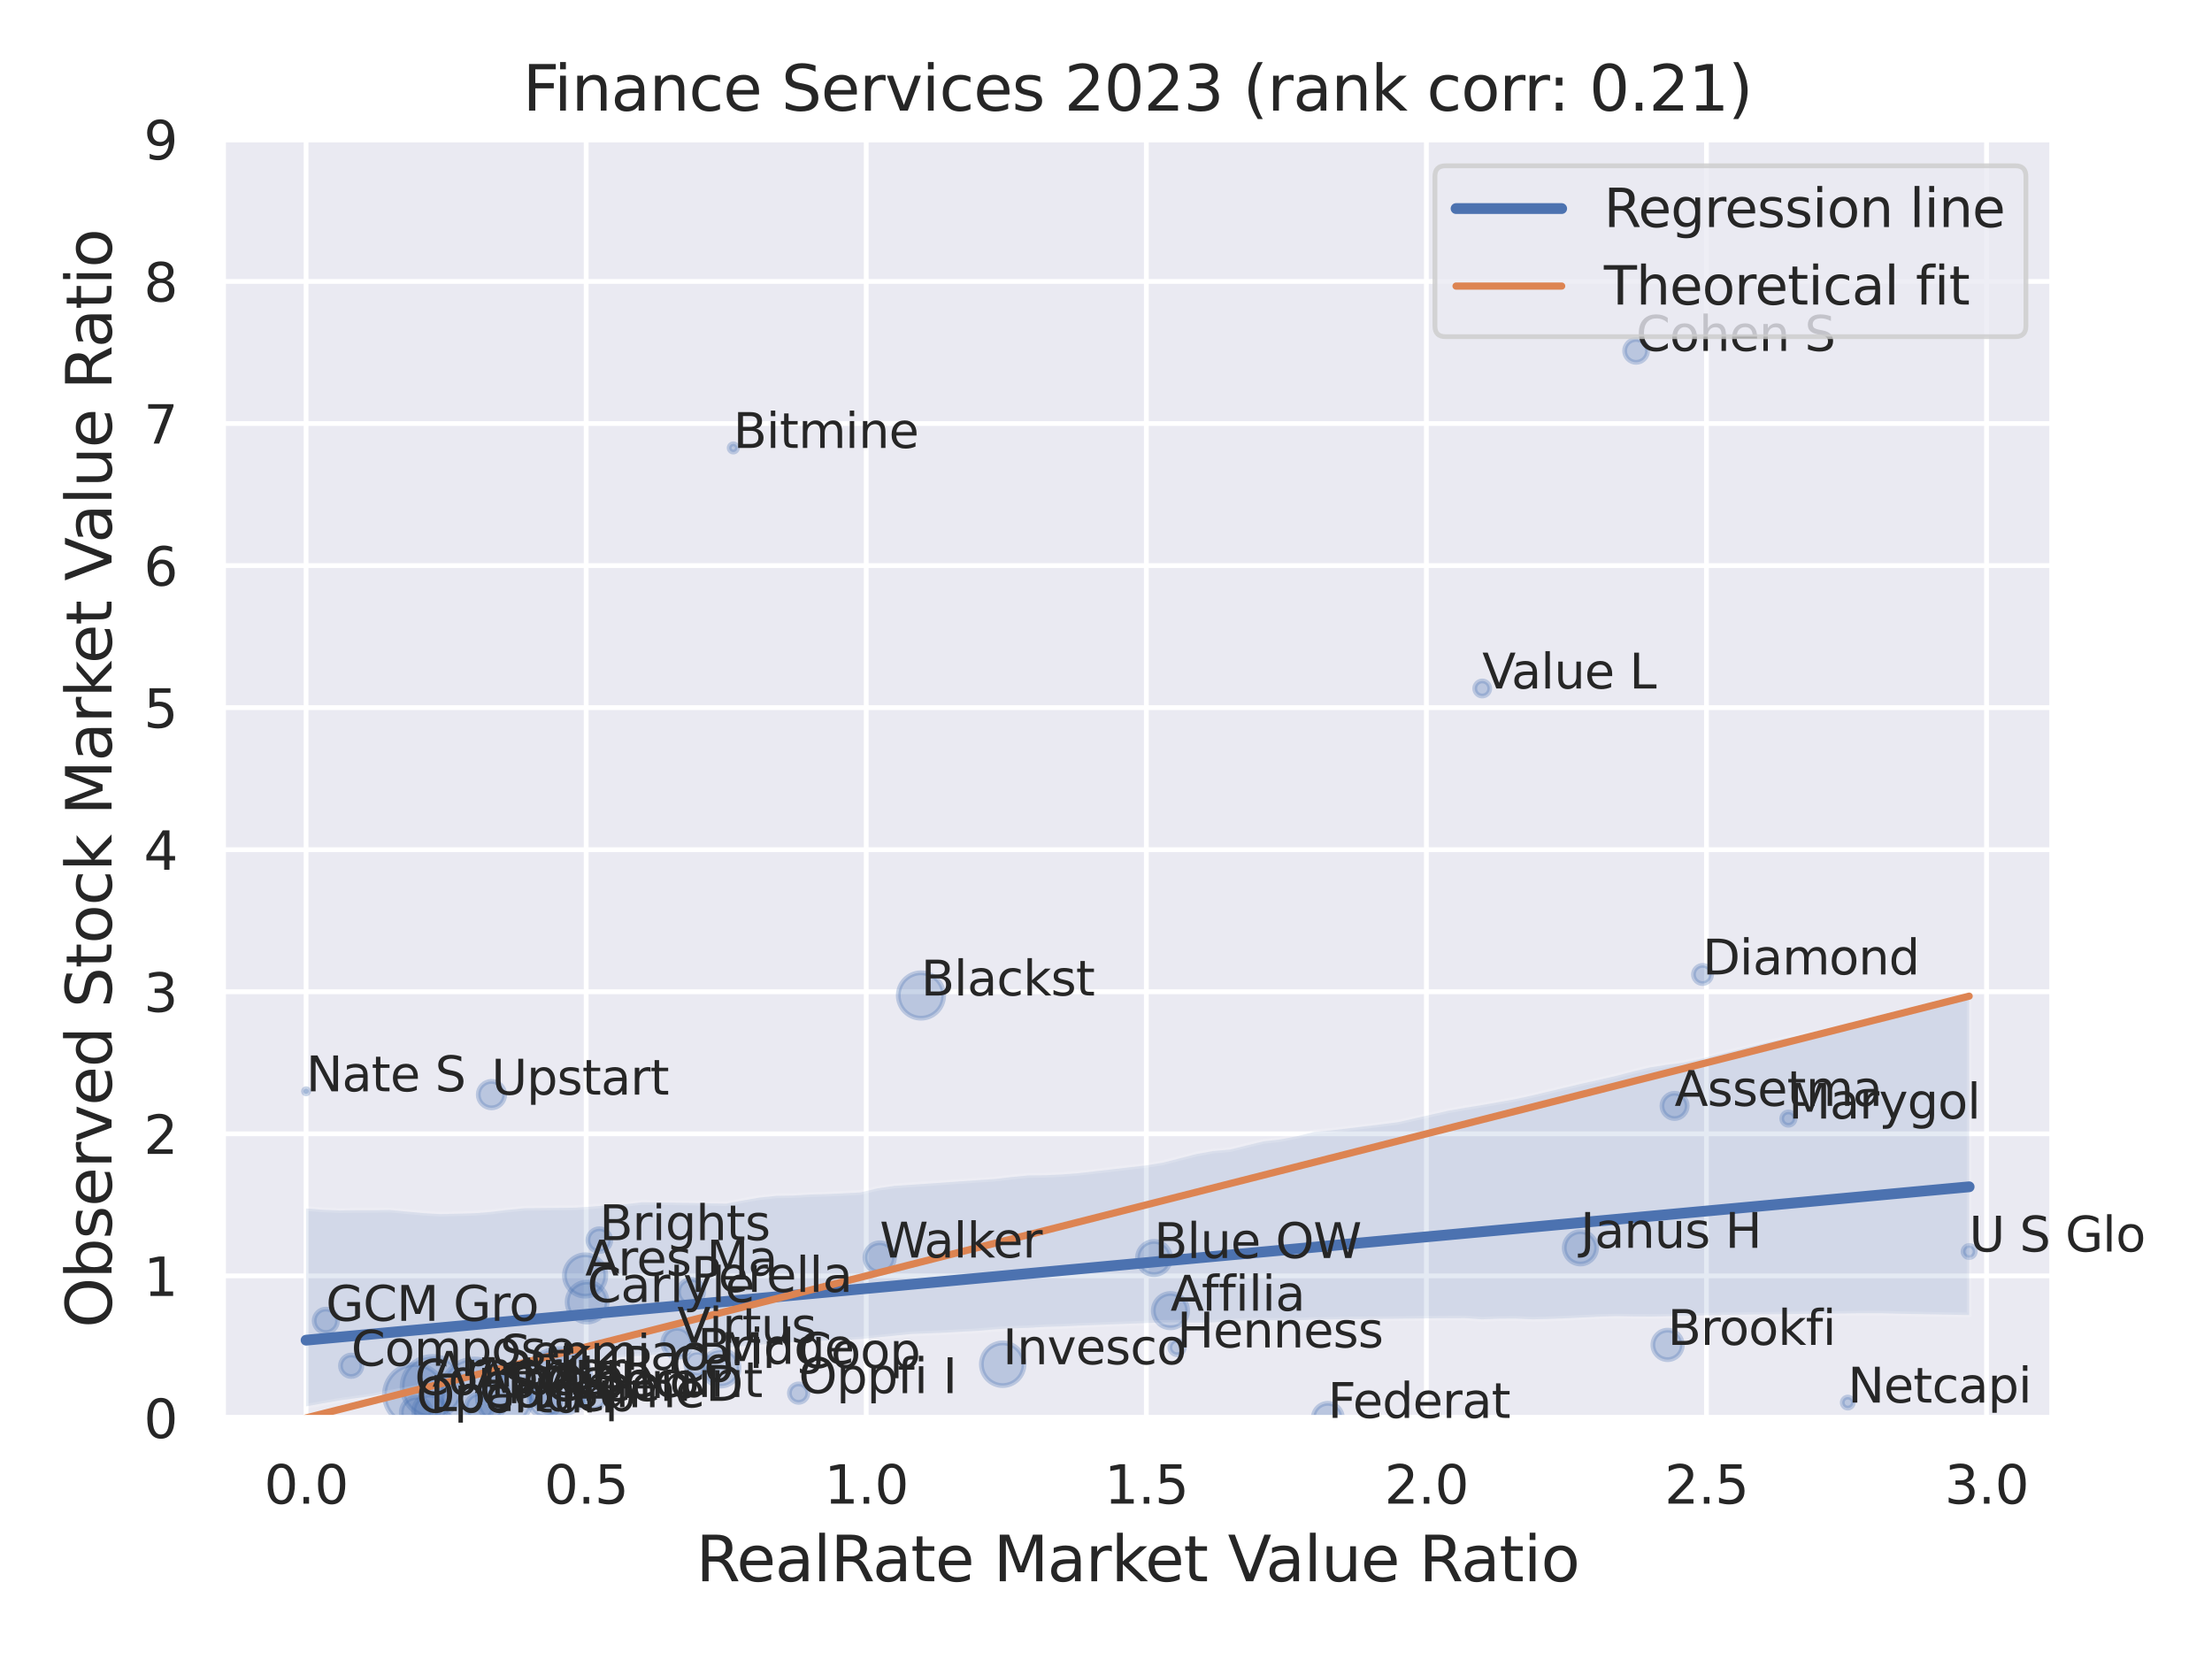 <?xml version="1.0" encoding="utf-8" standalone="no"?>
<!DOCTYPE svg PUBLIC "-//W3C//DTD SVG 1.1//EN"
  "http://www.w3.org/Graphics/SVG/1.1/DTD/svg11.dtd">
<svg xmlns:xlink="http://www.w3.org/1999/xlink" width="460.8pt" height="345.6pt" viewBox="0 0 460.8 345.6" xmlns="http://www.w3.org/2000/svg" version="1.1">
 <defs>
  <style type="text/css">*{stroke-linejoin: round; stroke-linecap: butt}</style>
 </defs>
 <g id="figure_1">
  <g id="patch_1">
   <path d="M 0 345.6 
L 460.8 345.6 
L 460.8 0 
L 0 0 
z
" style="fill: #ffffff"/>
  </g>
  <g id="axes_1">
   <g id="patch_2">
    <path d="M 46.44 295.38 
L 427.533 295.38 
L 427.533 29.04 
L 46.44 29.04 
z
" style="fill: #eaeaf2"/>
   </g>
   <g id="matplotlib.axis_1">
    <g id="xtick_1">
     <g id="line2d_1">
      <path d="M 63.762 295.38 
L 63.762 29.04 
" clip-path="url(#p618dc243d4)" style="fill: none; stroke: #ffffff; stroke-linecap: round"/>
     </g>
     <g id="text_1">
      <!-- 0.0 -->
      <g style="fill: #262626" transform="translate(55.016 313.238) scale(0.11 -0.11)">
       <defs>
        <path id="DejaVuSans-30" d="M 2034 4250 
Q 1547 4250 1301 3770 
Q 1056 3291 1056 2328 
Q 1056 1369 1301 889 
Q 1547 409 2034 409 
Q 2525 409 2770 889 
Q 3016 1369 3016 2328 
Q 3016 3291 2770 3770 
Q 2525 4250 2034 4250 
z
M 2034 4750 
Q 2819 4750 3233 4129 
Q 3647 3509 3647 2328 
Q 3647 1150 3233 529 
Q 2819 -91 2034 -91 
Q 1250 -91 836 529 
Q 422 1150 422 2328 
Q 422 3509 836 4129 
Q 1250 4750 2034 4750 
z
" transform="scale(0.016)"/>
        <path id="DejaVuSans-2e" d="M 684 794 
L 1344 794 
L 1344 0 
L 684 0 
L 684 794 
z
" transform="scale(0.016)"/>
       </defs>
       <use xlink:href="#DejaVuSans-30"/>
       <use xlink:href="#DejaVuSans-2e" x="63.623"/>
       <use xlink:href="#DejaVuSans-30" x="95.41"/>
      </g>
     </g>
    </g>
    <g id="xtick_2">
     <g id="line2d_2">
      <path d="M 122.107 295.38 
L 122.107 29.04 
" clip-path="url(#p618dc243d4)" style="fill: none; stroke: #ffffff; stroke-linecap: round"/>
     </g>
     <g id="text_2">
      <!-- 0.5 -->
      <g style="fill: #262626" transform="translate(113.361 313.238) scale(0.11 -0.11)">
       <defs>
        <path id="DejaVuSans-35" d="M 691 4666 
L 3169 4666 
L 3169 4134 
L 1269 4134 
L 1269 2991 
Q 1406 3038 1543 3061 
Q 1681 3084 1819 3084 
Q 2600 3084 3056 2656 
Q 3513 2228 3513 1497 
Q 3513 744 3044 326 
Q 2575 -91 1722 -91 
Q 1428 -91 1123 -41 
Q 819 9 494 109 
L 494 744 
Q 775 591 1075 516 
Q 1375 441 1709 441 
Q 2250 441 2565 725 
Q 2881 1009 2881 1497 
Q 2881 1984 2565 2268 
Q 2250 2553 1709 2553 
Q 1456 2553 1204 2497 
Q 953 2441 691 2322 
L 691 4666 
z
" transform="scale(0.016)"/>
       </defs>
       <use xlink:href="#DejaVuSans-30"/>
       <use xlink:href="#DejaVuSans-2e" x="63.623"/>
       <use xlink:href="#DejaVuSans-35" x="95.41"/>
      </g>
     </g>
    </g>
    <g id="xtick_3">
     <g id="line2d_3">
      <path d="M 180.452 295.38 
L 180.452 29.04 
" clip-path="url(#p618dc243d4)" style="fill: none; stroke: #ffffff; stroke-linecap: round"/>
     </g>
     <g id="text_3">
      <!-- 1.0 -->
      <g style="fill: #262626" transform="translate(171.706 313.238) scale(0.11 -0.11)">
       <defs>
        <path id="DejaVuSans-31" d="M 794 531 
L 1825 531 
L 1825 4091 
L 703 3866 
L 703 4441 
L 1819 4666 
L 2450 4666 
L 2450 531 
L 3481 531 
L 3481 0 
L 794 0 
L 794 531 
z
" transform="scale(0.016)"/>
       </defs>
       <use xlink:href="#DejaVuSans-31"/>
       <use xlink:href="#DejaVuSans-2e" x="63.623"/>
       <use xlink:href="#DejaVuSans-30" x="95.41"/>
      </g>
     </g>
    </g>
    <g id="xtick_4">
     <g id="line2d_4">
      <path d="M 238.797 295.38 
L 238.797 29.04 
" clip-path="url(#p618dc243d4)" style="fill: none; stroke: #ffffff; stroke-linecap: round"/>
     </g>
     <g id="text_4">
      <!-- 1.5 -->
      <g style="fill: #262626" transform="translate(230.051 313.238) scale(0.11 -0.11)">
       <use xlink:href="#DejaVuSans-31"/>
       <use xlink:href="#DejaVuSans-2e" x="63.623"/>
       <use xlink:href="#DejaVuSans-35" x="95.41"/>
      </g>
     </g>
    </g>
    <g id="xtick_5">
     <g id="line2d_5">
      <path d="M 297.142 295.38 
L 297.142 29.04 
" clip-path="url(#p618dc243d4)" style="fill: none; stroke: #ffffff; stroke-linecap: round"/>
     </g>
     <g id="text_5">
      <!-- 2.0 -->
      <g style="fill: #262626" transform="translate(288.395 313.238) scale(0.11 -0.11)">
       <defs>
        <path id="DejaVuSans-32" d="M 1228 531 
L 3431 531 
L 3431 0 
L 469 0 
L 469 531 
Q 828 903 1448 1529 
Q 2069 2156 2228 2338 
Q 2531 2678 2651 2914 
Q 2772 3150 2772 3378 
Q 2772 3750 2511 3984 
Q 2250 4219 1831 4219 
Q 1534 4219 1204 4116 
Q 875 4013 500 3803 
L 500 4441 
Q 881 4594 1212 4672 
Q 1544 4750 1819 4750 
Q 2544 4750 2975 4387 
Q 3406 4025 3406 3419 
Q 3406 3131 3298 2873 
Q 3191 2616 2906 2266 
Q 2828 2175 2409 1742 
Q 1991 1309 1228 531 
z
" transform="scale(0.016)"/>
       </defs>
       <use xlink:href="#DejaVuSans-32"/>
       <use xlink:href="#DejaVuSans-2e" x="63.623"/>
       <use xlink:href="#DejaVuSans-30" x="95.41"/>
      </g>
     </g>
    </g>
    <g id="xtick_6">
     <g id="line2d_6">
      <path d="M 355.487 295.38 
L 355.487 29.04 
" clip-path="url(#p618dc243d4)" style="fill: none; stroke: #ffffff; stroke-linecap: round"/>
     </g>
     <g id="text_6">
      <!-- 2.5 -->
      <g style="fill: #262626" transform="translate(346.74 313.238) scale(0.11 -0.11)">
       <use xlink:href="#DejaVuSans-32"/>
       <use xlink:href="#DejaVuSans-2e" x="63.623"/>
       <use xlink:href="#DejaVuSans-35" x="95.41"/>
      </g>
     </g>
    </g>
    <g id="xtick_7">
     <g id="line2d_7">
      <path d="M 413.832 295.38 
L 413.832 29.04 
" clip-path="url(#p618dc243d4)" style="fill: none; stroke: #ffffff; stroke-linecap: round"/>
     </g>
     <g id="text_7">
      <!-- 3.0 -->
      <g style="fill: #262626" transform="translate(405.085 313.238) scale(0.11 -0.11)">
       <defs>
        <path id="DejaVuSans-33" d="M 2597 2516 
Q 3050 2419 3304 2112 
Q 3559 1806 3559 1356 
Q 3559 666 3084 287 
Q 2609 -91 1734 -91 
Q 1441 -91 1130 -33 
Q 819 25 488 141 
L 488 750 
Q 750 597 1062 519 
Q 1375 441 1716 441 
Q 2309 441 2620 675 
Q 2931 909 2931 1356 
Q 2931 1769 2642 2001 
Q 2353 2234 1838 2234 
L 1294 2234 
L 1294 2753 
L 1863 2753 
Q 2328 2753 2575 2939 
Q 2822 3125 2822 3475 
Q 2822 3834 2567 4026 
Q 2313 4219 1838 4219 
Q 1578 4219 1281 4162 
Q 984 4106 628 3988 
L 628 4550 
Q 988 4650 1302 4700 
Q 1616 4750 1894 4750 
Q 2613 4750 3031 4423 
Q 3450 4097 3450 3541 
Q 3450 3153 3228 2886 
Q 3006 2619 2597 2516 
z
" transform="scale(0.016)"/>
       </defs>
       <use xlink:href="#DejaVuSans-33"/>
       <use xlink:href="#DejaVuSans-2e" x="63.623"/>
       <use xlink:href="#DejaVuSans-30" x="95.41"/>
      </g>
     </g>
    </g>
    <g id="text_8">
     <!-- RealRate Market Value Ratio -->
     <g style="fill: #262626" transform="translate(145 329.404) scale(0.13 -0.13)">
      <defs>
       <path id="DejaVuSans-52" d="M 2841 2188 
Q 3044 2119 3236 1894 
Q 3428 1669 3622 1275 
L 4263 0 
L 3584 0 
L 2988 1197 
Q 2756 1666 2539 1819 
Q 2322 1972 1947 1972 
L 1259 1972 
L 1259 0 
L 628 0 
L 628 4666 
L 2053 4666 
Q 2853 4666 3247 4331 
Q 3641 3997 3641 3322 
Q 3641 2881 3436 2590 
Q 3231 2300 2841 2188 
z
M 1259 4147 
L 1259 2491 
L 2053 2491 
Q 2509 2491 2742 2702 
Q 2975 2913 2975 3322 
Q 2975 3731 2742 3939 
Q 2509 4147 2053 4147 
L 1259 4147 
z
" transform="scale(0.016)"/>
       <path id="DejaVuSans-65" d="M 3597 1894 
L 3597 1613 
L 953 1613 
Q 991 1019 1311 708 
Q 1631 397 2203 397 
Q 2534 397 2845 478 
Q 3156 559 3463 722 
L 3463 178 
Q 3153 47 2828 -22 
Q 2503 -91 2169 -91 
Q 1331 -91 842 396 
Q 353 884 353 1716 
Q 353 2575 817 3079 
Q 1281 3584 2069 3584 
Q 2775 3584 3186 3129 
Q 3597 2675 3597 1894 
z
M 3022 2063 
Q 3016 2534 2758 2815 
Q 2500 3097 2075 3097 
Q 1594 3097 1305 2825 
Q 1016 2553 972 2059 
L 3022 2063 
z
" transform="scale(0.016)"/>
       <path id="DejaVuSans-61" d="M 2194 1759 
Q 1497 1759 1228 1600 
Q 959 1441 959 1056 
Q 959 750 1161 570 
Q 1363 391 1709 391 
Q 2188 391 2477 730 
Q 2766 1069 2766 1631 
L 2766 1759 
L 2194 1759 
z
M 3341 1997 
L 3341 0 
L 2766 0 
L 2766 531 
Q 2569 213 2275 61 
Q 1981 -91 1556 -91 
Q 1019 -91 701 211 
Q 384 513 384 1019 
Q 384 1609 779 1909 
Q 1175 2209 1959 2209 
L 2766 2209 
L 2766 2266 
Q 2766 2663 2505 2880 
Q 2244 3097 1772 3097 
Q 1472 3097 1187 3025 
Q 903 2953 641 2809 
L 641 3341 
Q 956 3463 1253 3523 
Q 1550 3584 1831 3584 
Q 2591 3584 2966 3190 
Q 3341 2797 3341 1997 
z
" transform="scale(0.016)"/>
       <path id="DejaVuSans-6c" d="M 603 4863 
L 1178 4863 
L 1178 0 
L 603 0 
L 603 4863 
z
" transform="scale(0.016)"/>
       <path id="DejaVuSans-74" d="M 1172 4494 
L 1172 3500 
L 2356 3500 
L 2356 3053 
L 1172 3053 
L 1172 1153 
Q 1172 725 1289 603 
Q 1406 481 1766 481 
L 2356 481 
L 2356 0 
L 1766 0 
Q 1100 0 847 248 
Q 594 497 594 1153 
L 594 3053 
L 172 3053 
L 172 3500 
L 594 3500 
L 594 4494 
L 1172 4494 
z
" transform="scale(0.016)"/>
       <path id="DejaVuSans-20" transform="scale(0.016)"/>
       <path id="DejaVuSans-4d" d="M 628 4666 
L 1569 4666 
L 2759 1491 
L 3956 4666 
L 4897 4666 
L 4897 0 
L 4281 0 
L 4281 4097 
L 3078 897 
L 2444 897 
L 1241 4097 
L 1241 0 
L 628 0 
L 628 4666 
z
" transform="scale(0.016)"/>
       <path id="DejaVuSans-72" d="M 2631 2963 
Q 2534 3019 2420 3045 
Q 2306 3072 2169 3072 
Q 1681 3072 1420 2755 
Q 1159 2438 1159 1844 
L 1159 0 
L 581 0 
L 581 3500 
L 1159 3500 
L 1159 2956 
Q 1341 3275 1631 3429 
Q 1922 3584 2338 3584 
Q 2397 3584 2469 3576 
Q 2541 3569 2628 3553 
L 2631 2963 
z
" transform="scale(0.016)"/>
       <path id="DejaVuSans-6b" d="M 581 4863 
L 1159 4863 
L 1159 1991 
L 2875 3500 
L 3609 3500 
L 1753 1863 
L 3688 0 
L 2938 0 
L 1159 1709 
L 1159 0 
L 581 0 
L 581 4863 
z
" transform="scale(0.016)"/>
       <path id="DejaVuSans-56" d="M 1831 0 
L 50 4666 
L 709 4666 
L 2188 738 
L 3669 4666 
L 4325 4666 
L 2547 0 
L 1831 0 
z
" transform="scale(0.016)"/>
       <path id="DejaVuSans-75" d="M 544 1381 
L 544 3500 
L 1119 3500 
L 1119 1403 
Q 1119 906 1312 657 
Q 1506 409 1894 409 
Q 2359 409 2629 706 
Q 2900 1003 2900 1516 
L 2900 3500 
L 3475 3500 
L 3475 0 
L 2900 0 
L 2900 538 
Q 2691 219 2414 64 
Q 2138 -91 1772 -91 
Q 1169 -91 856 284 
Q 544 659 544 1381 
z
M 1991 3584 
L 1991 3584 
z
" transform="scale(0.016)"/>
       <path id="DejaVuSans-69" d="M 603 3500 
L 1178 3500 
L 1178 0 
L 603 0 
L 603 3500 
z
M 603 4863 
L 1178 4863 
L 1178 4134 
L 603 4134 
L 603 4863 
z
" transform="scale(0.016)"/>
       <path id="DejaVuSans-6f" d="M 1959 3097 
Q 1497 3097 1228 2736 
Q 959 2375 959 1747 
Q 959 1119 1226 758 
Q 1494 397 1959 397 
Q 2419 397 2687 759 
Q 2956 1122 2956 1747 
Q 2956 2369 2687 2733 
Q 2419 3097 1959 3097 
z
M 1959 3584 
Q 2709 3584 3137 3096 
Q 3566 2609 3566 1747 
Q 3566 888 3137 398 
Q 2709 -91 1959 -91 
Q 1206 -91 779 398 
Q 353 888 353 1747 
Q 353 2609 779 3096 
Q 1206 3584 1959 3584 
z
" transform="scale(0.016)"/>
      </defs>
      <use xlink:href="#DejaVuSans-52"/>
      <use xlink:href="#DejaVuSans-65" x="64.982"/>
      <use xlink:href="#DejaVuSans-61" x="126.506"/>
      <use xlink:href="#DejaVuSans-6c" x="187.785"/>
      <use xlink:href="#DejaVuSans-52" x="215.568"/>
      <use xlink:href="#DejaVuSans-61" x="282.801"/>
      <use xlink:href="#DejaVuSans-74" x="344.08"/>
      <use xlink:href="#DejaVuSans-65" x="383.289"/>
      <use xlink:href="#DejaVuSans-20" x="444.812"/>
      <use xlink:href="#DejaVuSans-4d" x="476.6"/>
      <use xlink:href="#DejaVuSans-61" x="562.879"/>
      <use xlink:href="#DejaVuSans-72" x="624.158"/>
      <use xlink:href="#DejaVuSans-6b" x="665.271"/>
      <use xlink:href="#DejaVuSans-65" x="719.557"/>
      <use xlink:href="#DejaVuSans-74" x="781.08"/>
      <use xlink:href="#DejaVuSans-20" x="820.289"/>
      <use xlink:href="#DejaVuSans-56" x="852.076"/>
      <use xlink:href="#DejaVuSans-61" x="912.734"/>
      <use xlink:href="#DejaVuSans-6c" x="974.014"/>
      <use xlink:href="#DejaVuSans-75" x="1001.797"/>
      <use xlink:href="#DejaVuSans-65" x="1065.176"/>
      <use xlink:href="#DejaVuSans-20" x="1126.699"/>
      <use xlink:href="#DejaVuSans-52" x="1158.486"/>
      <use xlink:href="#DejaVuSans-61" x="1225.719"/>
      <use xlink:href="#DejaVuSans-74" x="1286.998"/>
      <use xlink:href="#DejaVuSans-69" x="1326.207"/>
      <use xlink:href="#DejaVuSans-6f" x="1353.99"/>
     </g>
    </g>
   </g>
   <g id="matplotlib.axis_2">
    <g id="ytick_1">
     <g id="line2d_8">
      <path d="M 46.44 295.38 
L 427.533 295.38 
" clip-path="url(#p618dc243d4)" style="fill: none; stroke: #ffffff; stroke-linecap: round"/>
     </g>
     <g id="text_9">
      <!-- 0 -->
      <g style="fill: #262626" transform="translate(29.941 299.559) scale(0.11 -0.11)">
       <use xlink:href="#DejaVuSans-30"/>
      </g>
     </g>
    </g>
    <g id="ytick_2">
     <g id="line2d_9">
      <path d="M 46.44 265.787 
L 427.533 265.787 
" clip-path="url(#p618dc243d4)" style="fill: none; stroke: #ffffff; stroke-linecap: round"/>
     </g>
     <g id="text_10">
      <!-- 1 -->
      <g style="fill: #262626" transform="translate(29.941 269.966) scale(0.11 -0.11)">
       <use xlink:href="#DejaVuSans-31"/>
      </g>
     </g>
    </g>
    <g id="ytick_3">
     <g id="line2d_10">
      <path d="M 46.44 236.193 
L 427.533 236.193 
" clip-path="url(#p618dc243d4)" style="fill: none; stroke: #ffffff; stroke-linecap: round"/>
     </g>
     <g id="text_11">
      <!-- 2 -->
      <g style="fill: #262626" transform="translate(29.941 240.372) scale(0.11 -0.11)">
       <use xlink:href="#DejaVuSans-32"/>
      </g>
     </g>
    </g>
    <g id="ytick_4">
     <g id="line2d_11">
      <path d="M 46.44 206.6 
L 427.533 206.6 
" clip-path="url(#p618dc243d4)" style="fill: none; stroke: #ffffff; stroke-linecap: round"/>
     </g>
     <g id="text_12">
      <!-- 3 -->
      <g style="fill: #262626" transform="translate(29.941 210.779) scale(0.11 -0.11)">
       <use xlink:href="#DejaVuSans-33"/>
      </g>
     </g>
    </g>
    <g id="ytick_5">
     <g id="line2d_12">
      <path d="M 46.44 177.007 
L 427.533 177.007 
" clip-path="url(#p618dc243d4)" style="fill: none; stroke: #ffffff; stroke-linecap: round"/>
     </g>
     <g id="text_13">
      <!-- 4 -->
      <g style="fill: #262626" transform="translate(29.941 181.186) scale(0.11 -0.11)">
       <defs>
        <path id="DejaVuSans-34" d="M 2419 4116 
L 825 1625 
L 2419 1625 
L 2419 4116 
z
M 2253 4666 
L 3047 4666 
L 3047 1625 
L 3713 1625 
L 3713 1100 
L 3047 1100 
L 3047 0 
L 2419 0 
L 2419 1100 
L 313 1100 
L 313 1709 
L 2253 4666 
z
" transform="scale(0.016)"/>
       </defs>
       <use xlink:href="#DejaVuSans-34"/>
      </g>
     </g>
    </g>
    <g id="ytick_6">
     <g id="line2d_13">
      <path d="M 46.44 147.413 
L 427.533 147.413 
" clip-path="url(#p618dc243d4)" style="fill: none; stroke: #ffffff; stroke-linecap: round"/>
     </g>
     <g id="text_14">
      <!-- 5 -->
      <g style="fill: #262626" transform="translate(29.941 151.592) scale(0.11 -0.11)">
       <use xlink:href="#DejaVuSans-35"/>
      </g>
     </g>
    </g>
    <g id="ytick_7">
     <g id="line2d_14">
      <path d="M 46.44 117.82 
L 427.533 117.82 
" clip-path="url(#p618dc243d4)" style="fill: none; stroke: #ffffff; stroke-linecap: round"/>
     </g>
     <g id="text_15">
      <!-- 6 -->
      <g style="fill: #262626" transform="translate(29.941 121.999) scale(0.11 -0.11)">
       <defs>
        <path id="DejaVuSans-36" d="M 2113 2584 
Q 1688 2584 1439 2293 
Q 1191 2003 1191 1497 
Q 1191 994 1439 701 
Q 1688 409 2113 409 
Q 2538 409 2786 701 
Q 3034 994 3034 1497 
Q 3034 2003 2786 2293 
Q 2538 2584 2113 2584 
z
M 3366 4563 
L 3366 3988 
Q 3128 4100 2886 4159 
Q 2644 4219 2406 4219 
Q 1781 4219 1451 3797 
Q 1122 3375 1075 2522 
Q 1259 2794 1537 2939 
Q 1816 3084 2150 3084 
Q 2853 3084 3261 2657 
Q 3669 2231 3669 1497 
Q 3669 778 3244 343 
Q 2819 -91 2113 -91 
Q 1303 -91 875 529 
Q 447 1150 447 2328 
Q 447 3434 972 4092 
Q 1497 4750 2381 4750 
Q 2619 4750 2861 4703 
Q 3103 4656 3366 4563 
z
" transform="scale(0.016)"/>
       </defs>
       <use xlink:href="#DejaVuSans-36"/>
      </g>
     </g>
    </g>
    <g id="ytick_8">
     <g id="line2d_15">
      <path d="M 46.44 88.227 
L 427.533 88.227 
" clip-path="url(#p618dc243d4)" style="fill: none; stroke: #ffffff; stroke-linecap: round"/>
     </g>
     <g id="text_16">
      <!-- 7 -->
      <g style="fill: #262626" transform="translate(29.941 92.406) scale(0.11 -0.11)">
       <defs>
        <path id="DejaVuSans-37" d="M 525 4666 
L 3525 4666 
L 3525 4397 
L 1831 0 
L 1172 0 
L 2766 4134 
L 525 4134 
L 525 4666 
z
" transform="scale(0.016)"/>
       </defs>
       <use xlink:href="#DejaVuSans-37"/>
      </g>
     </g>
    </g>
    <g id="ytick_9">
     <g id="line2d_16">
      <path d="M 46.44 58.633 
L 427.533 58.633 
" clip-path="url(#p618dc243d4)" style="fill: none; stroke: #ffffff; stroke-linecap: round"/>
     </g>
     <g id="text_17">
      <!-- 8 -->
      <g style="fill: #262626" transform="translate(29.941 62.812) scale(0.11 -0.11)">
       <defs>
        <path id="DejaVuSans-38" d="M 2034 2216 
Q 1584 2216 1326 1975 
Q 1069 1734 1069 1313 
Q 1069 891 1326 650 
Q 1584 409 2034 409 
Q 2484 409 2743 651 
Q 3003 894 3003 1313 
Q 3003 1734 2745 1975 
Q 2488 2216 2034 2216 
z
M 1403 2484 
Q 997 2584 770 2862 
Q 544 3141 544 3541 
Q 544 4100 942 4425 
Q 1341 4750 2034 4750 
Q 2731 4750 3128 4425 
Q 3525 4100 3525 3541 
Q 3525 3141 3298 2862 
Q 3072 2584 2669 2484 
Q 3125 2378 3379 2068 
Q 3634 1759 3634 1313 
Q 3634 634 3220 271 
Q 2806 -91 2034 -91 
Q 1263 -91 848 271 
Q 434 634 434 1313 
Q 434 1759 690 2068 
Q 947 2378 1403 2484 
z
M 1172 3481 
Q 1172 3119 1398 2916 
Q 1625 2713 2034 2713 
Q 2441 2713 2670 2916 
Q 2900 3119 2900 3481 
Q 2900 3844 2670 4047 
Q 2441 4250 2034 4250 
Q 1625 4250 1398 4047 
Q 1172 3844 1172 3481 
z
" transform="scale(0.016)"/>
       </defs>
       <use xlink:href="#DejaVuSans-38"/>
      </g>
     </g>
    </g>
    <g id="ytick_10">
     <g id="line2d_17">
      <path d="M 46.44 29.04 
L 427.533 29.04 
" clip-path="url(#p618dc243d4)" style="fill: none; stroke: #ffffff; stroke-linecap: round"/>
     </g>
     <g id="text_18">
      <!-- 9 -->
      <g style="fill: #262626" transform="translate(29.941 33.219) scale(0.11 -0.11)">
       <defs>
        <path id="DejaVuSans-39" d="M 703 97 
L 703 672 
Q 941 559 1184 500 
Q 1428 441 1663 441 
Q 2288 441 2617 861 
Q 2947 1281 2994 2138 
Q 2813 1869 2534 1725 
Q 2256 1581 1919 1581 
Q 1219 1581 811 2004 
Q 403 2428 403 3163 
Q 403 3881 828 4315 
Q 1253 4750 1959 4750 
Q 2769 4750 3195 4129 
Q 3622 3509 3622 2328 
Q 3622 1225 3098 567 
Q 2575 -91 1691 -91 
Q 1453 -91 1209 -44 
Q 966 3 703 97 
z
M 1959 2075 
Q 2384 2075 2632 2365 
Q 2881 2656 2881 3163 
Q 2881 3666 2632 3958 
Q 2384 4250 1959 4250 
Q 1534 4250 1286 3958 
Q 1038 3666 1038 3163 
Q 1038 2656 1286 2365 
Q 1534 2075 1959 2075 
z
" transform="scale(0.016)"/>
       </defs>
       <use xlink:href="#DejaVuSans-39"/>
      </g>
     </g>
    </g>
    <g id="text_19">
     <!-- Observed Stock Market Value Ratio -->
     <g style="fill: #262626" transform="translate(23.238 276.612) rotate(-90) scale(0.13 -0.13)">
      <defs>
       <path id="DejaVuSans-4f" d="M 2522 4238 
Q 1834 4238 1429 3725 
Q 1025 3213 1025 2328 
Q 1025 1447 1429 934 
Q 1834 422 2522 422 
Q 3209 422 3611 934 
Q 4013 1447 4013 2328 
Q 4013 3213 3611 3725 
Q 3209 4238 2522 4238 
z
M 2522 4750 
Q 3503 4750 4090 4092 
Q 4678 3434 4678 2328 
Q 4678 1225 4090 567 
Q 3503 -91 2522 -91 
Q 1538 -91 948 565 
Q 359 1222 359 2328 
Q 359 3434 948 4092 
Q 1538 4750 2522 4750 
z
" transform="scale(0.016)"/>
       <path id="DejaVuSans-62" d="M 3116 1747 
Q 3116 2381 2855 2742 
Q 2594 3103 2138 3103 
Q 1681 3103 1420 2742 
Q 1159 2381 1159 1747 
Q 1159 1113 1420 752 
Q 1681 391 2138 391 
Q 2594 391 2855 752 
Q 3116 1113 3116 1747 
z
M 1159 2969 
Q 1341 3281 1617 3432 
Q 1894 3584 2278 3584 
Q 2916 3584 3314 3078 
Q 3713 2572 3713 1747 
Q 3713 922 3314 415 
Q 2916 -91 2278 -91 
Q 1894 -91 1617 61 
Q 1341 213 1159 525 
L 1159 0 
L 581 0 
L 581 4863 
L 1159 4863 
L 1159 2969 
z
" transform="scale(0.016)"/>
       <path id="DejaVuSans-73" d="M 2834 3397 
L 2834 2853 
Q 2591 2978 2328 3040 
Q 2066 3103 1784 3103 
Q 1356 3103 1142 2972 
Q 928 2841 928 2578 
Q 928 2378 1081 2264 
Q 1234 2150 1697 2047 
L 1894 2003 
Q 2506 1872 2764 1633 
Q 3022 1394 3022 966 
Q 3022 478 2636 193 
Q 2250 -91 1575 -91 
Q 1294 -91 989 -36 
Q 684 19 347 128 
L 347 722 
Q 666 556 975 473 
Q 1284 391 1588 391 
Q 1994 391 2212 530 
Q 2431 669 2431 922 
Q 2431 1156 2273 1281 
Q 2116 1406 1581 1522 
L 1381 1569 
Q 847 1681 609 1914 
Q 372 2147 372 2553 
Q 372 3047 722 3315 
Q 1072 3584 1716 3584 
Q 2034 3584 2315 3537 
Q 2597 3491 2834 3397 
z
" transform="scale(0.016)"/>
       <path id="DejaVuSans-76" d="M 191 3500 
L 800 3500 
L 1894 563 
L 2988 3500 
L 3597 3500 
L 2284 0 
L 1503 0 
L 191 3500 
z
" transform="scale(0.016)"/>
       <path id="DejaVuSans-64" d="M 2906 2969 
L 2906 4863 
L 3481 4863 
L 3481 0 
L 2906 0 
L 2906 525 
Q 2725 213 2448 61 
Q 2172 -91 1784 -91 
Q 1150 -91 751 415 
Q 353 922 353 1747 
Q 353 2572 751 3078 
Q 1150 3584 1784 3584 
Q 2172 3584 2448 3432 
Q 2725 3281 2906 2969 
z
M 947 1747 
Q 947 1113 1208 752 
Q 1469 391 1925 391 
Q 2381 391 2643 752 
Q 2906 1113 2906 1747 
Q 2906 2381 2643 2742 
Q 2381 3103 1925 3103 
Q 1469 3103 1208 2742 
Q 947 2381 947 1747 
z
" transform="scale(0.016)"/>
       <path id="DejaVuSans-53" d="M 3425 4513 
L 3425 3897 
Q 3066 4069 2747 4153 
Q 2428 4238 2131 4238 
Q 1616 4238 1336 4038 
Q 1056 3838 1056 3469 
Q 1056 3159 1242 3001 
Q 1428 2844 1947 2747 
L 2328 2669 
Q 3034 2534 3370 2195 
Q 3706 1856 3706 1288 
Q 3706 609 3251 259 
Q 2797 -91 1919 -91 
Q 1588 -91 1214 -16 
Q 841 59 441 206 
L 441 856 
Q 825 641 1194 531 
Q 1563 422 1919 422 
Q 2459 422 2753 634 
Q 3047 847 3047 1241 
Q 3047 1584 2836 1778 
Q 2625 1972 2144 2069 
L 1759 2144 
Q 1053 2284 737 2584 
Q 422 2884 422 3419 
Q 422 4038 858 4394 
Q 1294 4750 2059 4750 
Q 2388 4750 2728 4690 
Q 3069 4631 3425 4513 
z
" transform="scale(0.016)"/>
       <path id="DejaVuSans-63" d="M 3122 3366 
L 3122 2828 
Q 2878 2963 2633 3030 
Q 2388 3097 2138 3097 
Q 1578 3097 1268 2742 
Q 959 2388 959 1747 
Q 959 1106 1268 751 
Q 1578 397 2138 397 
Q 2388 397 2633 464 
Q 2878 531 3122 666 
L 3122 134 
Q 2881 22 2623 -34 
Q 2366 -91 2075 -91 
Q 1284 -91 818 406 
Q 353 903 353 1747 
Q 353 2603 823 3093 
Q 1294 3584 2113 3584 
Q 2378 3584 2631 3529 
Q 2884 3475 3122 3366 
z
" transform="scale(0.016)"/>
      </defs>
      <use xlink:href="#DejaVuSans-4f"/>
      <use xlink:href="#DejaVuSans-62" x="78.711"/>
      <use xlink:href="#DejaVuSans-73" x="142.188"/>
      <use xlink:href="#DejaVuSans-65" x="194.287"/>
      <use xlink:href="#DejaVuSans-72" x="255.811"/>
      <use xlink:href="#DejaVuSans-76" x="296.924"/>
      <use xlink:href="#DejaVuSans-65" x="356.104"/>
      <use xlink:href="#DejaVuSans-64" x="417.627"/>
      <use xlink:href="#DejaVuSans-20" x="481.104"/>
      <use xlink:href="#DejaVuSans-53" x="512.891"/>
      <use xlink:href="#DejaVuSans-74" x="576.367"/>
      <use xlink:href="#DejaVuSans-6f" x="615.576"/>
      <use xlink:href="#DejaVuSans-63" x="676.758"/>
      <use xlink:href="#DejaVuSans-6b" x="731.738"/>
      <use xlink:href="#DejaVuSans-20" x="789.648"/>
      <use xlink:href="#DejaVuSans-4d" x="821.436"/>
      <use xlink:href="#DejaVuSans-61" x="907.715"/>
      <use xlink:href="#DejaVuSans-72" x="968.994"/>
      <use xlink:href="#DejaVuSans-6b" x="1010.107"/>
      <use xlink:href="#DejaVuSans-65" x="1064.393"/>
      <use xlink:href="#DejaVuSans-74" x="1125.916"/>
      <use xlink:href="#DejaVuSans-20" x="1165.125"/>
      <use xlink:href="#DejaVuSans-56" x="1196.912"/>
      <use xlink:href="#DejaVuSans-61" x="1257.57"/>
      <use xlink:href="#DejaVuSans-6c" x="1318.85"/>
      <use xlink:href="#DejaVuSans-75" x="1346.633"/>
      <use xlink:href="#DejaVuSans-65" x="1410.012"/>
      <use xlink:href="#DejaVuSans-20" x="1471.535"/>
      <use xlink:href="#DejaVuSans-52" x="1503.322"/>
      <use xlink:href="#DejaVuSans-61" x="1570.555"/>
      <use xlink:href="#DejaVuSans-74" x="1631.834"/>
      <use xlink:href="#DejaVuSans-69" x="1671.043"/>
      <use xlink:href="#DejaVuSans-6f" x="1698.826"/>
     </g>
    </g>
   </g>
   <g id="PathCollection_1">
    <path d="M 123.689 293.525 
C 124.353 293.525 124.99 293.261 125.46 292.791 
C 125.929 292.322 126.193 291.685 126.193 291.021 
C 126.193 290.358 125.929 289.721 125.46 289.251 
C 124.99 288.782 124.353 288.518 123.689 288.518 
C 123.026 288.518 122.389 288.782 121.919 289.251 
C 121.45 289.721 121.186 290.358 121.186 291.021 
C 121.186 291.685 121.45 292.322 121.919 292.791 
C 122.389 293.261 123.026 293.525 123.689 293.525 
z
" clip-path="url(#p618dc243d4)" style="fill: #4c72b0; fill-opacity: 0.3; stroke: #4c72b0; stroke-opacity: 0.3"/>
    <path d="M 308.78 144.994 
C 309.196 144.994 309.595 144.829 309.89 144.535 
C 310.184 144.24 310.349 143.841 310.349 143.425 
C 310.349 143.009 310.184 142.61 309.89 142.316 
C 309.595 142.021 309.196 141.856 308.78 141.856 
C 308.364 141.856 307.965 142.021 307.671 142.316 
C 307.376 142.61 307.211 143.009 307.211 143.425 
C 307.211 143.841 307.376 144.24 307.671 144.535 
C 307.965 144.829 308.364 144.994 308.78 144.994 
z
" clip-path="url(#p618dc243d4)" style="fill: #4c72b0; fill-opacity: 0.3; stroke: #4c72b0; stroke-opacity: 0.3"/>
    <path d="M 410.21 261.984 
C 410.546 261.984 410.869 261.85 411.106 261.613 
C 411.344 261.375 411.477 261.053 411.477 260.717 
C 411.477 260.381 411.344 260.059 411.106 259.821 
C 410.869 259.584 410.546 259.45 410.21 259.45 
C 409.874 259.45 409.552 259.584 409.315 259.821 
C 409.077 260.059 408.944 260.381 408.944 260.717 
C 408.944 261.053 409.077 261.375 409.315 261.613 
C 409.552 261.85 409.874 261.984 410.21 261.984 
z
" clip-path="url(#p618dc243d4)" style="fill: #4c72b0; fill-opacity: 0.3; stroke: #4c72b0; stroke-opacity: 0.3"/>
    <path d="M 90.064 295.188 
C 91.735 295.188 93.337 294.524 94.519 293.343 
C 95.7 292.161 96.364 290.559 96.364 288.888 
C 96.364 287.217 95.7 285.614 94.519 284.433 
C 93.337 283.251 91.735 282.588 90.064 282.588 
C 88.393 282.588 86.79 283.251 85.609 284.433 
C 84.428 285.614 83.764 287.217 83.764 288.888 
C 83.764 290.559 84.428 292.161 85.609 293.343 
C 86.79 294.524 88.393 295.188 90.064 295.188 
z
" clip-path="url(#p618dc243d4)" style="fill: #4c72b0; fill-opacity: 0.3; stroke: #4c72b0; stroke-opacity: 0.3"/>
    <path d="M 141.08 282.75 
C 141.88 282.75 142.647 282.433 143.213 281.867 
C 143.779 281.301 144.096 280.534 144.096 279.734 
C 144.096 278.934 143.779 278.167 143.213 277.601 
C 142.647 277.036 141.88 276.718 141.08 276.718 
C 140.28 276.718 139.513 277.036 138.947 277.601 
C 138.382 278.167 138.064 278.934 138.064 279.734 
C 138.064 280.534 138.382 281.301 138.947 281.867 
C 139.513 282.433 140.28 282.75 141.08 282.75 
z
" clip-path="url(#p618dc243d4)" style="fill: #4c72b0; fill-opacity: 0.3; stroke: #4c72b0; stroke-opacity: 0.3"/>
    <path d="M 99.88 295.946 
C 100.621 295.946 101.331 295.652 101.854 295.129 
C 102.378 294.605 102.672 293.895 102.672 293.155 
C 102.672 292.414 102.378 291.704 101.854 291.181 
C 101.331 290.657 100.621 290.363 99.88 290.363 
C 99.14 290.363 98.43 290.657 97.906 291.181 
C 97.383 291.704 97.089 292.414 97.089 293.155 
C 97.089 293.895 97.383 294.605 97.906 295.129 
C 98.43 295.652 99.14 295.946 99.88 295.946 
z
" clip-path="url(#p618dc243d4)" style="fill: #4c72b0; fill-opacity: 0.3; stroke: #4c72b0; stroke-opacity: 0.3"/>
    <path d="M 354.671 204.891 
C 355.173 204.891 355.654 204.692 356.009 204.337 
C 356.363 203.982 356.563 203.501 356.563 202.999 
C 356.563 202.497 356.363 202.016 356.009 201.661 
C 355.654 201.307 355.173 201.107 354.671 201.107 
C 354.169 201.107 353.688 201.307 353.333 201.661 
C 352.978 202.016 352.779 202.497 352.779 202.999 
C 352.779 203.501 352.978 203.982 353.333 204.337 
C 353.688 204.692 354.169 204.891 354.671 204.891 
z
" clip-path="url(#p618dc243d4)" style="fill: #4c72b0; fill-opacity: 0.3; stroke: #4c72b0; stroke-opacity: 0.3"/>
    <path d="M 208.882 288.637 
C 210.06 288.637 211.19 288.169 212.024 287.336 
C 212.857 286.503 213.325 285.372 213.325 284.194 
C 213.325 283.016 212.857 281.886 212.024 281.053 
C 211.19 280.22 210.06 279.752 208.882 279.752 
C 207.704 279.752 206.574 280.22 205.741 281.053 
C 204.908 281.886 204.439 283.016 204.439 284.194 
C 204.439 285.372 204.908 286.503 205.741 287.336 
C 206.574 288.169 207.704 288.637 208.882 288.637 
z
" clip-path="url(#p618dc243d4)" style="fill: #4c72b0; fill-opacity: 0.3; stroke: #4c72b0; stroke-opacity: 0.3"/>
    <path d="M 63.762 -133.752 
C 63.94 -133.752 64.111 -133.823 64.237 -133.949 
C 64.363 -134.075 64.434 -134.245 64.434 -134.423 
C 64.434 -134.601 64.363 -134.772 64.237 -134.898 
C 64.111 -135.024 63.94 -135.095 63.762 -135.095 
C 63.584 -135.095 63.414 -135.024 63.288 -134.898 
C 63.162 -134.772 63.091 -134.601 63.091 -134.423 
C 63.091 -134.245 63.162 -134.075 63.288 -133.949 
C 63.414 -133.823 63.584 -133.752 63.762 -133.752 
z
" clip-path="url(#p618dc243d4)" style="fill: #4c72b0; fill-opacity: 0.3; stroke: #4c72b0; stroke-opacity: 0.3"/>
    <path d="M 150.183 288.739 
C 151.181 288.739 152.139 288.342 152.845 287.636 
C 153.551 286.93 153.947 285.973 153.947 284.974 
C 153.947 283.976 153.551 283.018 152.845 282.312 
C 152.139 281.606 151.181 281.209 150.183 281.209 
C 149.184 281.209 148.226 281.606 147.52 282.312 
C 146.814 283.018 146.418 283.976 146.418 284.974 
C 146.418 285.973 146.814 286.93 147.52 287.636 
C 148.226 288.342 149.184 288.739 150.183 288.739 
z
" clip-path="url(#p618dc243d4)" style="fill: #4c72b0; fill-opacity: 0.3; stroke: #4c72b0; stroke-opacity: 0.3"/>
    <path d="M 243.831 276.609 
C 244.779 276.609 245.689 276.232 246.359 275.562 
C 247.029 274.892 247.406 273.982 247.406 273.035 
C 247.406 272.087 247.029 271.177 246.359 270.507 
C 245.689 269.837 244.779 269.46 243.831 269.46 
C 242.884 269.46 241.974 269.837 241.304 270.507 
C 240.634 271.177 240.257 272.087 240.257 273.035 
C 240.257 273.982 240.634 274.892 241.304 275.562 
C 241.974 276.232 242.884 276.609 243.831 276.609 
z
" clip-path="url(#p618dc243d4)" style="fill: #4c72b0; fill-opacity: 0.3; stroke: #4c72b0; stroke-opacity: 0.3"/>
    <path d="M 372.554 234.413 
C 372.923 234.413 373.277 234.267 373.538 234.006 
C 373.799 233.745 373.946 233.391 373.946 233.022 
C 373.946 232.653 373.799 232.299 373.538 232.038 
C 373.277 231.777 372.923 231.63 372.554 231.63 
C 372.185 231.63 371.831 231.777 371.57 232.038 
C 371.309 232.299 371.163 232.653 371.163 233.022 
C 371.163 233.391 371.309 233.745 371.57 234.006 
C 371.831 234.267 372.185 234.413 372.554 234.413 
z
" clip-path="url(#p618dc243d4)" style="fill: #4c72b0; fill-opacity: 0.3; stroke: #4c72b0; stroke-opacity: 0.3"/>
    <path d="M 276.61 298.406 
C 277.414 298.406 278.185 298.086 278.754 297.518 
C 279.322 296.949 279.642 296.178 279.642 295.374 
C 279.642 294.57 279.322 293.799 278.754 293.23 
C 278.185 292.662 277.414 292.343 276.61 292.343 
C 275.806 292.343 275.035 292.662 274.467 293.23 
C 273.898 293.799 273.579 294.57 273.579 295.374 
C 273.579 296.178 273.898 296.949 274.467 297.518 
C 275.035 298.086 275.806 298.406 276.61 298.406 
z
" clip-path="url(#p618dc243d4)" style="fill: #4c72b0; fill-opacity: 0.3; stroke: #4c72b0; stroke-opacity: 0.3"/>
    <path d="M 245.201 282.202 
C 245.6 282.202 245.983 282.043 246.265 281.761 
C 246.548 281.479 246.706 281.096 246.706 280.696 
C 246.706 280.297 246.548 279.914 246.265 279.632 
C 245.983 279.349 245.6 279.191 245.201 279.191 
C 244.801 279.191 244.418 279.349 244.136 279.632 
C 243.854 279.914 243.695 280.297 243.695 280.696 
C 243.695 281.096 243.854 281.479 244.136 281.761 
C 244.418 282.043 244.801 282.202 245.201 282.202 
z
" clip-path="url(#p618dc243d4)" style="fill: #4c72b0; fill-opacity: 0.3; stroke: #4c72b0; stroke-opacity: 0.3"/>
    <path d="M 121.897 270.013 
C 123.039 270.013 124.135 269.56 124.942 268.752 
C 125.75 267.944 126.204 266.848 126.204 265.706 
C 126.204 264.564 125.75 263.468 124.942 262.661 
C 124.135 261.853 123.039 261.399 121.897 261.399 
C 120.754 261.399 119.659 261.853 118.851 262.661 
C 118.043 263.468 117.59 264.564 117.59 265.706 
C 117.59 266.848 118.043 267.944 118.851 268.752 
C 119.659 269.56 120.754 270.013 121.897 270.013 
z
" clip-path="url(#p618dc243d4)" style="fill: #4c72b0; fill-opacity: 0.3; stroke: #4c72b0; stroke-opacity: 0.3"/>
    <path d="M 329.232 263.312 
C 330.125 263.312 330.982 262.957 331.614 262.325 
C 332.246 261.694 332.601 260.837 332.601 259.944 
C 332.601 259.05 332.246 258.193 331.614 257.562 
C 330.982 256.93 330.125 256.575 329.232 256.575 
C 328.339 256.575 327.482 256.93 326.85 257.562 
C 326.218 258.193 325.863 259.05 325.863 259.944 
C 325.863 260.837 326.218 261.694 326.85 262.325 
C 327.482 262.957 328.339 263.312 329.232 263.312 
z
" clip-path="url(#p618dc243d4)" style="fill: #4c72b0; fill-opacity: 0.3; stroke: #4c72b0; stroke-opacity: 0.3"/>
    <path d="M 340.827 75.482 
C 341.46 75.482 342.067 75.231 342.515 74.783 
C 342.962 74.336 343.214 73.729 343.214 73.096 
C 343.214 72.463 342.962 71.856 342.515 71.409 
C 342.067 70.961 341.46 70.71 340.827 70.71 
C 340.195 70.71 339.588 70.961 339.14 71.409 
C 338.693 71.856 338.441 72.463 338.441 73.096 
C 338.441 73.729 338.693 74.336 339.14 74.783 
C 339.588 75.231 340.195 75.482 340.827 75.482 
z
" clip-path="url(#p618dc243d4)" style="fill: #4c72b0; fill-opacity: 0.3; stroke: #4c72b0; stroke-opacity: 0.3"/>
    <path d="M 113.53 295.134 
C 114.406 295.134 115.245 294.786 115.865 294.167 
C 116.484 293.548 116.832 292.708 116.832 291.833 
C 116.832 290.957 116.484 290.117 115.865 289.498 
C 115.245 288.879 114.406 288.531 113.53 288.531 
C 112.654 288.531 111.815 288.879 111.195 289.498 
C 110.576 290.117 110.228 290.957 110.228 291.833 
C 110.228 292.708 110.576 293.548 111.195 294.167 
C 111.815 294.786 112.654 295.134 113.53 295.134 
z
" clip-path="url(#p618dc243d4)" style="fill: #4c72b0; fill-opacity: 0.3; stroke: #4c72b0; stroke-opacity: 0.3"/>
    <path d="M 191.855 212.109 
C 193.109 212.109 194.312 211.611 195.199 210.724 
C 196.085 209.837 196.584 208.635 196.584 207.381 
C 196.584 206.127 196.085 204.924 195.199 204.038 
C 194.312 203.151 193.109 202.653 191.855 202.653 
C 190.602 202.653 189.399 203.151 188.512 204.038 
C 187.626 204.924 187.127 206.127 187.127 207.381 
C 187.127 208.635 187.626 209.837 188.512 210.724 
C 189.399 211.611 190.602 212.109 191.855 212.109 
z
" clip-path="url(#p618dc243d4)" style="fill: #4c72b0; fill-opacity: 0.3; stroke: #4c72b0; stroke-opacity: 0.3"/>
    <path d="M 347.394 283.239 
C 348.209 283.239 348.99 282.916 349.566 282.34 
C 350.141 281.764 350.465 280.983 350.465 280.169 
C 350.465 279.354 350.141 278.573 349.566 277.998 
C 348.99 277.422 348.209 277.098 347.394 277.098 
C 346.58 277.098 345.799 277.422 345.223 277.998 
C 344.647 278.573 344.324 279.354 344.324 280.169 
C 344.324 280.983 344.647 281.764 345.223 282.34 
C 345.799 282.916 346.58 283.239 347.394 283.239 
z
" clip-path="url(#p618dc243d4)" style="fill: #4c72b0; fill-opacity: 0.3; stroke: #4c72b0; stroke-opacity: 0.3"/>
    <path d="M 116.399 294.71 
C 118.224 294.71 119.975 293.985 121.266 292.694 
C 122.557 291.403 123.283 289.652 123.283 287.826 
C 123.283 286.001 122.557 284.249 121.266 282.958 
C 119.975 281.668 118.224 280.942 116.399 280.942 
C 114.573 280.942 112.822 281.668 111.531 282.958 
C 110.24 284.249 109.515 286.001 109.515 287.826 
C 109.515 289.652 110.24 291.403 111.531 292.694 
C 112.822 293.985 114.573 294.71 116.399 294.71 
z
" clip-path="url(#p618dc243d4)" style="fill: #4c72b0; fill-opacity: 0.3; stroke: #4c72b0; stroke-opacity: 0.3"/>
    <path d="M 63.762 227.879 
C 63.907 227.879 64.045 227.821 64.148 227.719 
C 64.25 227.617 64.307 227.478 64.307 227.334 
C 64.307 227.189 64.25 227.051 64.148 226.949 
C 64.045 226.846 63.907 226.789 63.762 226.789 
C 63.618 226.789 63.479 226.846 63.377 226.949 
C 63.275 227.051 63.218 227.189 63.218 227.334 
C 63.218 227.478 63.275 227.617 63.377 227.719 
C 63.479 227.821 63.618 227.879 63.762 227.879 
z
" clip-path="url(#p618dc243d4)" style="fill: #4c72b0; fill-opacity: 0.3; stroke: #4c72b0; stroke-opacity: 0.3"/>
    <path d="M 384.925 293.333 
C 385.231 293.333 385.523 293.211 385.739 292.996 
C 385.955 292.78 386.076 292.487 386.076 292.182 
C 386.076 291.877 385.955 291.584 385.739 291.368 
C 385.523 291.152 385.231 291.031 384.925 291.031 
C 384.62 291.031 384.328 291.152 384.112 291.368 
C 383.896 291.584 383.775 291.877 383.775 292.182 
C 383.775 292.487 383.896 292.78 384.112 292.996 
C 384.328 293.211 384.62 293.333 384.925 293.333 
z
" clip-path="url(#p618dc243d4)" style="fill: #4c72b0; fill-opacity: 0.3; stroke: #4c72b0; stroke-opacity: 0.3"/>
    <path d="M 183.26 265.037 
C 184.074 265.037 184.855 264.714 185.431 264.138 
C 186.006 263.562 186.33 262.781 186.33 261.967 
C 186.33 261.153 186.006 260.372 185.431 259.796 
C 184.855 259.221 184.074 258.897 183.26 258.897 
C 182.446 258.897 181.665 259.221 181.089 259.796 
C 180.513 260.372 180.19 261.153 180.19 261.967 
C 180.19 262.781 180.513 263.562 181.089 264.138 
C 181.665 264.714 182.446 265.037 183.26 265.037 
z
" clip-path="url(#p618dc243d4)" style="fill: #4c72b0; fill-opacity: 0.3; stroke: #4c72b0; stroke-opacity: 0.3"/>
    <path d="M 122.314 275.405 
C 123.419 275.405 124.479 274.966 125.26 274.185 
C 126.042 273.403 126.481 272.343 126.481 271.238 
C 126.481 270.133 126.042 269.074 125.26 268.292 
C 124.479 267.511 123.419 267.072 122.314 267.072 
C 121.209 267.072 120.149 267.511 119.368 268.292 
C 118.587 269.074 118.148 270.133 118.148 271.238 
C 118.148 272.343 118.587 273.403 119.368 274.185 
C 120.149 274.966 121.209 275.405 122.314 275.405 
z
" clip-path="url(#p618dc243d4)" style="fill: #4c72b0; fill-opacity: 0.3; stroke: #4c72b0; stroke-opacity: 0.3"/>
    <path d="M 86.707 297.349 
C 87.532 297.349 88.324 297.022 88.907 296.438 
C 89.491 295.854 89.819 295.063 89.819 294.238 
C 89.819 293.413 89.491 292.621 88.907 292.037 
C 88.324 291.454 87.532 291.126 86.707 291.126 
C 85.882 291.126 85.09 291.454 84.507 292.037 
C 83.923 292.621 83.596 293.413 83.596 294.238 
C 83.596 295.063 83.923 295.854 84.507 296.438 
C 85.09 297.022 85.882 297.349 86.707 297.349 
z
" clip-path="url(#p618dc243d4)" style="fill: #4c72b0; fill-opacity: 0.3; stroke: #4c72b0; stroke-opacity: 0.3"/>
    <path d="M 348.844 233.009 
C 349.541 233.009 350.211 232.731 350.704 232.238 
C 351.198 231.744 351.475 231.075 351.475 230.377 
C 351.475 229.679 351.198 229.01 350.704 228.516 
C 350.211 228.022 349.541 227.745 348.844 227.745 
C 348.146 227.745 347.476 228.022 346.983 228.516 
C 346.489 229.01 346.212 229.679 346.212 230.377 
C 346.212 231.075 346.489 231.744 346.983 232.238 
C 347.476 232.731 348.146 233.009 348.844 233.009 
z
" clip-path="url(#p618dc243d4)" style="fill: #4c72b0; fill-opacity: 0.3; stroke: #4c72b0; stroke-opacity: 0.3"/>
    <path d="M 105.124 296.915 
C 106.633 296.915 108.079 296.315 109.146 295.249 
C 110.212 294.182 110.811 292.736 110.811 291.228 
C 110.811 289.719 110.212 288.273 109.146 287.206 
C 108.079 286.14 106.633 285.54 105.124 285.54 
C 103.616 285.54 102.169 286.14 101.103 287.206 
C 100.036 288.273 99.437 289.719 99.437 291.228 
C 99.437 292.736 100.036 294.182 101.103 295.249 
C 102.169 296.315 103.616 296.915 105.124 296.915 
z
" clip-path="url(#p618dc243d4)" style="fill: #4c72b0; fill-opacity: 0.3; stroke: #4c72b0; stroke-opacity: 0.3"/>
    <path d="M 63.762 -485.678 
C 63.936 -485.678 64.102 -485.747 64.224 -485.869 
C 64.347 -485.992 64.416 -486.158 64.416 -486.331 
C 64.416 -486.504 64.347 -486.671 64.224 -486.793 
C 64.102 -486.916 63.936 -486.985 63.762 -486.985 
C 63.589 -486.985 63.423 -486.916 63.3 -486.793 
C 63.178 -486.671 63.109 -486.504 63.109 -486.331 
C 63.109 -486.158 63.178 -485.992 63.3 -485.869 
C 63.423 -485.747 63.589 -485.678 63.762 -485.678 
z
" clip-path="url(#p618dc243d4)" style="fill: #4c72b0; fill-opacity: 0.3; stroke: #4c72b0; stroke-opacity: 0.3"/>
    <path d="M 102.387 230.788 
C 103.119 230.788 103.821 230.497 104.338 229.98 
C 104.855 229.462 105.146 228.76 105.146 228.029 
C 105.146 227.297 104.855 226.596 104.338 226.078 
C 103.821 225.561 103.119 225.27 102.387 225.27 
C 101.656 225.27 100.954 225.561 100.437 226.078 
C 99.919 226.596 99.629 227.297 99.629 228.029 
C 99.629 228.76 99.919 229.462 100.437 229.98 
C 100.954 230.497 101.656 230.788 102.387 230.788 
z
" clip-path="url(#p618dc243d4)" style="fill: #4c72b0; fill-opacity: 0.3; stroke: #4c72b0; stroke-opacity: 0.3"/>
    <path d="M 86.377 296.848 
C 88.046 296.848 89.647 296.184 90.828 295.004 
C 92.008 293.824 92.671 292.222 92.671 290.553 
C 92.671 288.884 92.008 287.283 90.828 286.102 
C 89.647 284.922 88.046 284.259 86.377 284.259 
C 84.708 284.259 83.106 284.922 81.926 286.102 
C 80.746 287.283 80.082 288.884 80.082 290.553 
C 80.082 292.222 80.746 293.824 81.926 295.004 
C 83.106 296.184 84.708 296.848 86.377 296.848 
z
" clip-path="url(#p618dc243d4)" style="fill: #4c72b0; fill-opacity: 0.3; stroke: #4c72b0; stroke-opacity: 0.3"/>
    <path d="M 104.124 286.516 
C 104.429 286.516 104.722 286.395 104.938 286.179 
C 105.154 285.963 105.275 285.67 105.275 285.364 
C 105.275 285.059 105.154 284.766 104.938 284.55 
C 104.722 284.334 104.429 284.213 104.124 284.213 
C 103.818 284.213 103.526 284.334 103.31 284.55 
C 103.094 284.766 102.972 285.059 102.972 285.364 
C 102.972 285.67 103.094 285.963 103.31 286.179 
C 103.526 286.395 103.818 286.516 104.124 286.516 
z
" clip-path="url(#p618dc243d4)" style="fill: #4c72b0; fill-opacity: 0.3; stroke: #4c72b0; stroke-opacity: 0.3"/>
    <path d="M 124.857 260.725 
C 125.488 260.725 126.093 260.474 126.539 260.028 
C 126.985 259.582 127.236 258.976 127.236 258.345 
C 127.236 257.714 126.985 257.109 126.539 256.663 
C 126.093 256.217 125.488 255.966 124.857 255.966 
C 124.226 255.966 123.621 256.217 123.174 256.663 
C 122.728 257.109 122.478 257.714 122.478 258.345 
C 122.478 258.976 122.728 259.582 123.174 260.028 
C 123.621 260.474 124.226 260.725 124.857 260.725 
z
" clip-path="url(#p618dc243d4)" style="fill: #4c72b0; fill-opacity: 0.3; stroke: #4c72b0; stroke-opacity: 0.3"/>
    <path d="M 143.949 271.752 
C 144.643 271.752 145.309 271.476 145.8 270.986 
C 146.291 270.495 146.567 269.829 146.567 269.135 
C 146.567 268.44 146.291 267.774 145.8 267.283 
C 145.309 266.793 144.643 266.517 143.949 266.517 
C 143.255 266.517 142.589 266.793 142.098 267.283 
C 141.607 267.774 141.331 268.44 141.331 269.135 
C 141.331 269.829 141.607 270.495 142.098 270.986 
C 142.589 271.476 143.255 271.752 143.949 271.752 
z
" clip-path="url(#p618dc243d4)" style="fill: #4c72b0; fill-opacity: 0.3; stroke: #4c72b0; stroke-opacity: 0.3"/>
    <path d="M 166.367 292.136 
C 166.876 292.136 167.365 291.934 167.725 291.574 
C 168.086 291.213 168.288 290.724 168.288 290.215 
C 168.288 289.705 168.086 289.216 167.725 288.856 
C 167.365 288.496 166.876 288.293 166.367 288.293 
C 165.857 288.293 165.368 288.496 165.008 288.856 
C 164.647 289.216 164.445 289.705 164.445 290.215 
C 164.445 290.724 164.647 291.213 165.008 291.574 
C 165.368 291.934 165.857 292.136 166.367 292.136 
z
" clip-path="url(#p618dc243d4)" style="fill: #4c72b0; fill-opacity: 0.3; stroke: #4c72b0; stroke-opacity: 0.3"/>
    <path d="M 67.882 277.585 
C 68.528 277.585 69.148 277.328 69.604 276.871 
C 70.061 276.415 70.318 275.795 70.318 275.149 
C 70.318 274.504 70.061 273.884 69.604 273.427 
C 69.148 272.971 68.528 272.714 67.882 272.714 
C 67.236 272.714 66.617 272.971 66.16 273.427 
C 65.704 273.884 65.447 274.504 65.447 275.149 
C 65.447 275.795 65.704 276.415 66.16 276.871 
C 66.617 277.328 67.236 277.585 67.882 277.585 
z
" clip-path="url(#p618dc243d4)" style="fill: #4c72b0; fill-opacity: 0.3; stroke: #4c72b0; stroke-opacity: 0.3"/>
    <path d="M 73.162 286.747 
C 73.755 286.747 74.324 286.512 74.743 286.093 
C 75.163 285.673 75.398 285.105 75.398 284.512 
C 75.398 283.919 75.163 283.35 74.743 282.931 
C 74.324 282.512 73.755 282.276 73.162 282.276 
C 72.57 282.276 72.001 282.512 71.582 282.931 
C 71.162 283.35 70.927 283.919 70.927 284.512 
C 70.927 285.105 71.162 285.673 71.582 286.093 
C 72.001 286.512 72.57 286.747 73.162 286.747 
z
" clip-path="url(#p618dc243d4)" style="fill: #4c72b0; fill-opacity: 0.3; stroke: #4c72b0; stroke-opacity: 0.3"/>
    <path d="M 240.404 265.519 
C 241.319 265.519 242.197 265.155 242.844 264.508 
C 243.491 263.861 243.854 262.984 243.854 262.069 
C 243.854 261.154 243.491 260.276 242.844 259.629 
C 242.197 258.982 241.319 258.619 240.404 258.619 
C 239.489 258.619 238.612 258.982 237.965 259.629 
C 237.318 260.276 236.954 261.154 236.954 262.069 
C 236.954 262.984 237.318 263.861 237.965 264.508 
C 238.612 265.155 239.489 265.519 240.404 265.519 
z
" clip-path="url(#p618dc243d4)" style="fill: #4c72b0; fill-opacity: 0.3; stroke: #4c72b0; stroke-opacity: 0.3"/>
    <path d="M 152.758 94.172 
C 152.986 94.172 153.205 94.082 153.366 93.921 
C 153.527 93.76 153.617 93.541 153.617 93.313 
C 153.617 93.085 153.527 92.866 153.366 92.705 
C 153.205 92.544 152.986 92.453 152.758 92.453 
C 152.53 92.453 152.311 92.544 152.15 92.705 
C 151.989 92.866 151.898 93.085 151.898 93.313 
C 151.898 93.541 151.989 93.76 152.15 93.921 
C 152.311 94.082 152.53 94.172 152.758 94.172 
z
" clip-path="url(#p618dc243d4)" style="fill: #4c72b0; fill-opacity: 0.3; stroke: #4c72b0; stroke-opacity: 0.3"/>
    <path d="M 89.509 297.27 
C 90.39 297.27 91.236 296.92 91.859 296.296 
C 92.482 295.673 92.832 294.828 92.832 293.947 
C 92.832 293.065 92.482 292.22 91.859 291.597 
C 91.236 290.974 90.39 290.623 89.509 290.623 
C 88.628 290.623 87.782 290.974 87.159 291.597 
C 86.536 292.22 86.186 293.065 86.186 293.947 
C 86.186 294.828 86.536 295.673 87.159 296.296 
C 87.782 296.92 88.628 297.27 89.509 297.27 
z
" clip-path="url(#p618dc243d4)" style="fill: #4c72b0; fill-opacity: 0.3; stroke: #4c72b0; stroke-opacity: 0.3"/>
    <path d="M 145.296 286.54 
C 145.94 286.54 146.559 286.284 147.015 285.828 
C 147.471 285.372 147.727 284.754 147.727 284.109 
C 147.727 283.464 147.471 282.846 147.015 282.39 
C 146.559 281.934 145.94 281.678 145.296 281.678 
C 144.651 281.678 144.032 281.934 143.576 282.39 
C 143.12 282.846 142.864 283.464 142.864 284.109 
C 142.864 284.754 143.12 285.372 143.576 285.828 
C 144.032 286.284 144.651 286.54 145.296 286.54 
z
" clip-path="url(#p618dc243d4)" style="fill: #4c72b0; fill-opacity: 0.3; stroke: #4c72b0; stroke-opacity: 0.3"/>
    <path d="M 98.864 297.244 
C 100.74 297.244 102.538 296.499 103.864 295.173 
C 105.19 293.847 105.935 292.048 105.935 290.173 
C 105.935 288.298 105.19 286.499 103.864 285.173 
C 102.538 283.847 100.74 283.102 98.864 283.102 
C 96.989 283.102 95.19 283.847 93.864 285.173 
C 92.538 286.499 91.793 288.298 91.793 290.173 
C 91.793 292.048 92.538 293.847 93.864 295.173 
C 95.19 296.499 96.989 297.244 98.864 297.244 
z
" clip-path="url(#p618dc243d4)" style="fill: #4c72b0; fill-opacity: 0.3; stroke: #4c72b0; stroke-opacity: 0.3"/>
   </g>
   <g id="PolyCollection_1">
    <defs>
     <path id="m0063edf477" d="M 63.762 -93.855 
L 63.762 -52.626 
L 67.262 -53.269 
L 70.761 -53.87 
L 74.261 -54.349 
L 77.76 -54.833 
L 81.26 -55.545 
L 84.759 -56.202 
L 88.259 -56.828 
L 91.758 -57.512 
L 95.258 -58.388 
L 98.757 -58.87 
L 102.257 -59.282 
L 105.756 -59.773 
L 109.256 -60.076 
L 112.755 -60.614 
L 116.255 -61.206 
L 119.754 -61.66 
L 123.253 -62.086 
L 126.753 -62.506 
L 130.252 -62.962 
L 133.752 -63.209 
L 137.251 -63.459 
L 140.751 -64.071 
L 144.25 -64.245 
L 147.75 -64.508 
L 151.249 -64.858 
L 154.749 -65.196 
L 158.248 -65.466 
L 161.748 -65.82 
L 165.247 -65.996 
L 168.747 -66.111 
L 172.246 -66.341 
L 175.746 -66.455 
L 179.245 -66.645 
L 182.745 -66.997 
L 186.244 -67.35 
L 189.743 -67.703 
L 193.243 -67.837 
L 196.742 -67.98 
L 200.242 -68.181 
L 203.741 -68.368 
L 207.241 -68.674 
L 210.74 -68.885 
L 214.24 -68.988 
L 217.739 -69.189 
L 221.239 -69.284 
L 224.738 -69.454 
L 228.238 -69.585 
L 231.737 -69.717 
L 235.237 -69.852 
L 238.736 -69.982 
L 242.236 -70.115 
L 245.735 -70.134 
L 249.235 -70.078 
L 252.734 -70.126 
L 256.233 -70.357 
L 259.733 -70.524 
L 263.232 -70.568 
L 266.732 -70.514 
L 270.231 -70.58 
L 273.731 -70.695 
L 277.23 -70.737 
L 280.73 -70.824 
L 284.229 -70.834 
L 287.729 -70.857 
L 291.228 -70.894 
L 294.728 -70.932 
L 298.227 -70.971 
L 301.727 -71.012 
L 305.226 -71.021 
L 308.726 -70.757 
L 312.225 -70.898 
L 315.725 -70.921 
L 319.224 -70.757 
L 322.723 -70.841 
L 326.223 -70.976 
L 329.722 -71.152 
L 333.222 -71.327 
L 336.721 -71.429 
L 340.221 -71.362 
L 343.72 -71.328 
L 347.22 -71.404 
L 350.719 -71.489 
L 354.219 -71.571 
L 357.718 -71.652 
L 361.218 -71.723 
L 364.717 -71.763 
L 368.217 -71.801 
L 371.716 -71.842 
L 375.216 -71.884 
L 378.715 -71.927 
L 382.215 -71.954 
L 385.714 -72.004 
L 389.213 -72.039 
L 392.713 -72.01 
L 396.212 -71.915 
L 399.712 -71.849 
L 403.211 -71.782 
L 406.711 -71.715 
L 410.21 -71.649 
L 410.21 -138.122 
L 410.21 -138.122 
L 406.711 -137.237 
L 403.211 -136.352 
L 399.712 -135.466 
L 396.212 -134.581 
L 392.713 -133.696 
L 389.213 -132.811 
L 385.714 -131.974 
L 382.215 -131.286 
L 378.715 -130.597 
L 375.216 -129.909 
L 371.716 -129.221 
L 368.217 -128.436 
L 364.717 -127.579 
L 361.218 -126.721 
L 357.718 -125.863 
L 354.219 -125.003 
L 350.719 -124.231 
L 347.22 -123.784 
L 343.72 -123.235 
L 340.221 -122.4 
L 336.721 -121.487 
L 333.222 -120.679 
L 329.722 -119.908 
L 326.223 -119.075 
L 322.723 -118.241 
L 319.224 -117.408 
L 315.725 -116.635 
L 312.225 -116.016 
L 308.726 -115.401 
L 305.226 -114.832 
L 301.727 -114.218 
L 298.227 -113.422 
L 294.728 -112.626 
L 291.228 -111.831 
L 287.729 -111.377 
L 284.229 -110.948 
L 280.73 -110.52 
L 277.23 -110.109 
L 273.731 -109.806 
L 270.231 -108.912 
L 266.732 -108.232 
L 263.232 -107.839 
L 259.733 -106.996 
L 256.233 -106.124 
L 252.734 -105.819 
L 249.235 -105.189 
L 245.735 -104.289 
L 242.236 -103.387 
L 238.736 -102.824 
L 235.237 -102.42 
L 231.737 -102.018 
L 228.238 -101.613 
L 224.738 -101.215 
L 221.239 -100.939 
L 217.739 -100.776 
L 214.24 -100.742 
L 210.74 -100.398 
L 207.241 -99.988 
L 203.741 -99.753 
L 200.242 -99.517 
L 196.742 -99.268 
L 193.243 -99.023 
L 189.743 -98.788 
L 186.244 -98.552 
L 182.745 -98.032 
L 179.245 -97.189 
L 175.746 -97.01 
L 172.246 -96.849 
L 168.747 -96.757 
L 165.247 -96.543 
L 161.748 -96.488 
L 158.248 -96.124 
L 154.749 -95.519 
L 151.249 -94.858 
L 147.75 -94.927 
L 144.25 -94.993 
L 140.751 -95.054 
L 137.251 -95.115 
L 133.752 -95.137 
L 130.252 -94.735 
L 126.753 -94.528 
L 123.253 -94.248 
L 119.754 -94.014 
L 116.255 -93.97 
L 112.755 -93.938 
L 109.256 -93.901 
L 105.756 -93.558 
L 102.257 -93.131 
L 98.757 -92.856 
L 95.258 -92.763 
L 91.758 -92.671 
L 88.259 -92.877 
L 84.759 -93.205 
L 81.26 -93.533 
L 77.76 -93.49 
L 74.261 -93.488 
L 70.761 -93.443 
L 67.262 -93.574 
L 63.762 -93.855 
z
" style="stroke: #ffffff; stroke-opacity: 0.15"/>
    </defs>
    <g clip-path="url(#p618dc243d4)">
     <use xlink:href="#m0063edf477" x="0" y="345.6" style="fill: #4c72b0; fill-opacity: 0.15; stroke: #ffffff; stroke-opacity: 0.15"/>
    </g>
   </g>
   <g id="line2d_18">
    <path d="M 63.762 279.183 
L 67.262 278.86 
L 70.761 278.538 
L 74.261 278.215 
L 77.76 277.892 
L 81.26 277.569 
L 84.759 277.247 
L 88.259 276.924 
L 91.758 276.601 
L 95.258 276.278 
L 98.757 275.956 
L 102.257 275.633 
L 105.756 275.31 
L 109.256 274.987 
L 112.755 274.665 
L 116.255 274.342 
L 119.754 274.019 
L 123.253 273.697 
L 126.753 273.374 
L 130.252 273.051 
L 133.752 272.728 
L 137.251 272.406 
L 140.751 272.083 
L 144.25 271.76 
L 147.75 271.437 
L 151.249 271.115 
L 154.749 270.792 
L 158.248 270.469 
L 161.748 270.146 
L 165.247 269.824 
L 168.747 269.501 
L 172.246 269.178 
L 175.746 268.855 
L 179.245 268.533 
L 182.745 268.21 
L 186.244 267.887 
L 189.743 267.564 
L 193.243 267.242 
L 196.742 266.919 
L 200.242 266.596 
L 203.741 266.274 
L 207.241 265.951 
L 210.74 265.628 
L 214.24 265.305 
L 217.739 264.983 
L 221.239 264.66 
L 224.738 264.337 
L 228.238 264.014 
L 231.737 263.692 
L 235.237 263.369 
L 238.736 263.046 
L 242.236 262.723 
L 245.735 262.401 
L 249.235 262.078 
L 252.734 261.755 
L 256.233 261.432 
L 259.733 261.11 
L 263.232 260.787 
L 266.732 260.464 
L 270.231 260.141 
L 273.731 259.819 
L 277.23 259.496 
L 280.73 259.173 
L 284.229 258.851 
L 287.729 258.528 
L 291.228 258.205 
L 294.728 257.882 
L 298.227 257.56 
L 301.727 257.237 
L 305.226 256.914 
L 308.726 256.591 
L 312.225 256.269 
L 315.725 255.946 
L 319.224 255.623 
L 322.723 255.3 
L 326.223 254.978 
L 329.722 254.655 
L 333.222 254.332 
L 336.721 254.009 
L 340.221 253.687 
L 343.72 253.364 
L 347.22 253.041 
L 350.719 252.718 
L 354.219 252.396 
L 357.718 252.073 
L 361.218 251.75 
L 364.717 251.427 
L 368.217 251.105 
L 371.716 250.782 
L 375.216 250.459 
L 378.715 250.137 
L 382.215 249.814 
L 385.714 249.491 
L 389.213 249.168 
L 392.713 248.846 
L 396.212 248.523 
L 399.712 248.2 
L 403.211 247.877 
L 406.711 247.555 
L 410.21 247.232 
" clip-path="url(#p618dc243d4)" style="fill: none; stroke: #4c72b0; stroke-width: 2.25; stroke-linecap: round"/>
   </g>
   <g id="line2d_19">
    <path d="M 123.689 280.182 
L 308.78 233.242 
L 410.21 207.518 
L 90.064 288.71 
L 141.08 275.772 
L 99.88 286.22 
L 354.671 221.604 
L 208.882 258.577 
L 63.762 295.38 
L 150.183 273.463 
L 243.831 249.713 
L 372.554 217.068 
L 276.61 241.4 
L 245.201 249.366 
L 121.897 280.637 
L 329.232 228.055 
L 340.827 225.114 
L 113.53 282.759 
L 191.855 262.895 
L 347.394 223.449 
L 116.399 282.031 
L 63.762 295.38 
L 384.925 213.931 
L 183.26 265.075 
L 122.314 280.531 
L 86.707 289.561 
L 348.844 223.082 
L 105.124 284.89 
L 63.762 295.38 
L 102.387 285.584 
L 86.377 289.645 
L 104.124 285.144 
L 124.857 279.886 
L 143.949 275.044 
L 166.367 269.359 
L 67.882 294.335 
L 73.162 292.996 
L 240.404 250.582 
L 152.758 272.81 
L 89.509 288.85 
L 145.296 274.703 
L 98.864 286.478 
" clip-path="url(#p618dc243d4)" style="fill: none; stroke: #dd8452; stroke-width: 1.5; stroke-linecap: round"/>
   </g>
   <g id="patch_3">
    <path d="M 46.44 295.38 
L 46.44 29.04 
" style="fill: none; stroke: #ffffff; stroke-width: 1.25; stroke-linejoin: miter; stroke-linecap: square"/>
   </g>
   <g id="patch_4">
    <path d="M 427.533 295.38 
L 427.533 29.04 
" style="fill: none; stroke: #ffffff; stroke-width: 1.25; stroke-linejoin: miter; stroke-linecap: square"/>
   </g>
   <g id="patch_5">
    <path d="M 46.44 295.38 
L 427.533 295.38 
" style="fill: none; stroke: #ffffff; stroke-width: 1.25; stroke-linejoin: miter; stroke-linecap: square"/>
   </g>
   <g id="patch_6">
    <path d="M 46.44 29.04 
L 427.533 29.04 
" style="fill: none; stroke: #ffffff; stroke-width: 1.25; stroke-linejoin: miter; stroke-linecap: square"/>
   </g>
   <g id="text_20">
    <!-- Securit -->
    <g style="fill: #262626" transform="translate(123.689 291.021) scale(0.1 -0.1)">
     <use xlink:href="#DejaVuSans-53"/>
     <use xlink:href="#DejaVuSans-65" x="63.477"/>
     <use xlink:href="#DejaVuSans-63" x="125"/>
     <use xlink:href="#DejaVuSans-75" x="179.98"/>
     <use xlink:href="#DejaVuSans-72" x="243.359"/>
     <use xlink:href="#DejaVuSans-69" x="284.473"/>
     <use xlink:href="#DejaVuSans-74" x="312.256"/>
    </g>
   </g>
   <g id="text_21">
    <!-- Value L -->
    <g style="fill: #262626" transform="translate(308.78 143.425) scale(0.1 -0.1)">
     <defs>
      <path id="DejaVuSans-4c" d="M 628 4666 
L 1259 4666 
L 1259 531 
L 3531 531 
L 3531 0 
L 628 0 
L 628 4666 
z
" transform="scale(0.016)"/>
     </defs>
     <use xlink:href="#DejaVuSans-56"/>
     <use xlink:href="#DejaVuSans-61" x="60.658"/>
     <use xlink:href="#DejaVuSans-6c" x="121.938"/>
     <use xlink:href="#DejaVuSans-75" x="149.721"/>
     <use xlink:href="#DejaVuSans-65" x="213.1"/>
     <use xlink:href="#DejaVuSans-20" x="274.623"/>
     <use xlink:href="#DejaVuSans-4c" x="306.41"/>
    </g>
   </g>
   <g id="text_22">
    <!-- U S Glo -->
    <g style="fill: #262626" transform="translate(410.21 260.717) scale(0.1 -0.1)">
     <defs>
      <path id="DejaVuSans-55" d="M 556 4666 
L 1191 4666 
L 1191 1831 
Q 1191 1081 1462 751 
Q 1734 422 2344 422 
Q 2950 422 3222 751 
Q 3494 1081 3494 1831 
L 3494 4666 
L 4128 4666 
L 4128 1753 
Q 4128 841 3676 375 
Q 3225 -91 2344 -91 
Q 1459 -91 1007 375 
Q 556 841 556 1753 
L 556 4666 
z
" transform="scale(0.016)"/>
      <path id="DejaVuSans-47" d="M 3809 666 
L 3809 1919 
L 2778 1919 
L 2778 2438 
L 4434 2438 
L 4434 434 
Q 4069 175 3628 42 
Q 3188 -91 2688 -91 
Q 1594 -91 976 548 
Q 359 1188 359 2328 
Q 359 3472 976 4111 
Q 1594 4750 2688 4750 
Q 3144 4750 3555 4637 
Q 3966 4525 4313 4306 
L 4313 3634 
Q 3963 3931 3569 4081 
Q 3175 4231 2741 4231 
Q 1884 4231 1454 3753 
Q 1025 3275 1025 2328 
Q 1025 1384 1454 906 
Q 1884 428 2741 428 
Q 3075 428 3337 486 
Q 3600 544 3809 666 
z
" transform="scale(0.016)"/>
     </defs>
     <use xlink:href="#DejaVuSans-55"/>
     <use xlink:href="#DejaVuSans-20" x="73.193"/>
     <use xlink:href="#DejaVuSans-53" x="104.98"/>
     <use xlink:href="#DejaVuSans-20" x="168.457"/>
     <use xlink:href="#DejaVuSans-47" x="200.244"/>
     <use xlink:href="#DejaVuSans-6c" x="277.734"/>
     <use xlink:href="#DejaVuSans-6f" x="305.518"/>
    </g>
   </g>
   <g id="text_23">
    <!-- Ameripr -->
    <g style="fill: #262626" transform="translate(90.064 288.888) scale(0.1 -0.1)">
     <defs>
      <path id="DejaVuSans-41" d="M 2188 4044 
L 1331 1722 
L 3047 1722 
L 2188 4044 
z
M 1831 4666 
L 2547 4666 
L 4325 0 
L 3669 0 
L 3244 1197 
L 1141 1197 
L 716 0 
L 50 0 
L 1831 4666 
z
" transform="scale(0.016)"/>
      <path id="DejaVuSans-6d" d="M 3328 2828 
Q 3544 3216 3844 3400 
Q 4144 3584 4550 3584 
Q 5097 3584 5394 3201 
Q 5691 2819 5691 2113 
L 5691 0 
L 5113 0 
L 5113 2094 
Q 5113 2597 4934 2840 
Q 4756 3084 4391 3084 
Q 3944 3084 3684 2787 
Q 3425 2491 3425 1978 
L 3425 0 
L 2847 0 
L 2847 2094 
Q 2847 2600 2669 2842 
Q 2491 3084 2119 3084 
Q 1678 3084 1418 2786 
Q 1159 2488 1159 1978 
L 1159 0 
L 581 0 
L 581 3500 
L 1159 3500 
L 1159 2956 
Q 1356 3278 1631 3431 
Q 1906 3584 2284 3584 
Q 2666 3584 2933 3390 
Q 3200 3197 3328 2828 
z
" transform="scale(0.016)"/>
      <path id="DejaVuSans-70" d="M 1159 525 
L 1159 -1331 
L 581 -1331 
L 581 3500 
L 1159 3500 
L 1159 2969 
Q 1341 3281 1617 3432 
Q 1894 3584 2278 3584 
Q 2916 3584 3314 3078 
Q 3713 2572 3713 1747 
Q 3713 922 3314 415 
Q 2916 -91 2278 -91 
Q 1894 -91 1617 61 
Q 1341 213 1159 525 
z
M 3116 1747 
Q 3116 2381 2855 2742 
Q 2594 3103 2138 3103 
Q 1681 3103 1420 2742 
Q 1159 2381 1159 1747 
Q 1159 1113 1420 752 
Q 1681 391 2138 391 
Q 2594 391 2855 752 
Q 3116 1113 3116 1747 
z
" transform="scale(0.016)"/>
     </defs>
     <use xlink:href="#DejaVuSans-41"/>
     <use xlink:href="#DejaVuSans-6d" x="68.408"/>
     <use xlink:href="#DejaVuSans-65" x="165.82"/>
     <use xlink:href="#DejaVuSans-72" x="227.344"/>
     <use xlink:href="#DejaVuSans-69" x="268.457"/>
     <use xlink:href="#DejaVuSans-70" x="296.24"/>
     <use xlink:href="#DejaVuSans-72" x="359.717"/>
    </g>
   </g>
   <g id="text_24">
    <!-- Virtus  -->
    <g style="fill: #262626" transform="translate(141.08 279.734) scale(0.1 -0.1)">
     <use xlink:href="#DejaVuSans-56"/>
     <use xlink:href="#DejaVuSans-69" x="66.158"/>
     <use xlink:href="#DejaVuSans-72" x="93.941"/>
     <use xlink:href="#DejaVuSans-74" x="135.055"/>
     <use xlink:href="#DejaVuSans-75" x="174.264"/>
     <use xlink:href="#DejaVuSans-73" x="237.643"/>
     <use xlink:href="#DejaVuSans-20" x="289.742"/>
    </g>
   </g>
   <g id="text_25">
    <!-- Consume -->
    <g style="fill: #262626" transform="translate(99.88 293.155) scale(0.1 -0.1)">
     <defs>
      <path id="DejaVuSans-43" d="M 4122 4306 
L 4122 3641 
Q 3803 3938 3442 4084 
Q 3081 4231 2675 4231 
Q 1875 4231 1450 3742 
Q 1025 3253 1025 2328 
Q 1025 1406 1450 917 
Q 1875 428 2675 428 
Q 3081 428 3442 575 
Q 3803 722 4122 1019 
L 4122 359 
Q 3791 134 3420 21 
Q 3050 -91 2638 -91 
Q 1578 -91 968 557 
Q 359 1206 359 2328 
Q 359 3453 968 4101 
Q 1578 4750 2638 4750 
Q 3056 4750 3426 4639 
Q 3797 4528 4122 4306 
z
" transform="scale(0.016)"/>
      <path id="DejaVuSans-6e" d="M 3513 2113 
L 3513 0 
L 2938 0 
L 2938 2094 
Q 2938 2591 2744 2837 
Q 2550 3084 2163 3084 
Q 1697 3084 1428 2787 
Q 1159 2491 1159 1978 
L 1159 0 
L 581 0 
L 581 3500 
L 1159 3500 
L 1159 2956 
Q 1366 3272 1645 3428 
Q 1925 3584 2291 3584 
Q 2894 3584 3203 3211 
Q 3513 2838 3513 2113 
z
" transform="scale(0.016)"/>
     </defs>
     <use xlink:href="#DejaVuSans-43"/>
     <use xlink:href="#DejaVuSans-6f" x="69.824"/>
     <use xlink:href="#DejaVuSans-6e" x="131.006"/>
     <use xlink:href="#DejaVuSans-73" x="194.385"/>
     <use xlink:href="#DejaVuSans-75" x="246.484"/>
     <use xlink:href="#DejaVuSans-6d" x="309.863"/>
     <use xlink:href="#DejaVuSans-65" x="407.275"/>
    </g>
   </g>
   <g id="text_26">
    <!-- Diamond -->
    <g style="fill: #262626" transform="translate(354.671 202.999) scale(0.1 -0.1)">
     <defs>
      <path id="DejaVuSans-44" d="M 1259 4147 
L 1259 519 
L 2022 519 
Q 2988 519 3436 956 
Q 3884 1394 3884 2338 
Q 3884 3275 3436 3711 
Q 2988 4147 2022 4147 
L 1259 4147 
z
M 628 4666 
L 1925 4666 
Q 3281 4666 3915 4102 
Q 4550 3538 4550 2338 
Q 4550 1131 3912 565 
Q 3275 0 1925 0 
L 628 0 
L 628 4666 
z
" transform="scale(0.016)"/>
     </defs>
     <use xlink:href="#DejaVuSans-44"/>
     <use xlink:href="#DejaVuSans-69" x="77.002"/>
     <use xlink:href="#DejaVuSans-61" x="104.785"/>
     <use xlink:href="#DejaVuSans-6d" x="166.064"/>
     <use xlink:href="#DejaVuSans-6f" x="263.477"/>
     <use xlink:href="#DejaVuSans-6e" x="324.658"/>
     <use xlink:href="#DejaVuSans-64" x="388.037"/>
    </g>
   </g>
   <g id="text_27">
    <!-- Invesco -->
    <g style="fill: #262626" transform="translate(208.882 284.194) scale(0.1 -0.1)">
     <defs>
      <path id="DejaVuSans-49" d="M 628 4666 
L 1259 4666 
L 1259 0 
L 628 0 
L 628 4666 
z
" transform="scale(0.016)"/>
     </defs>
     <use xlink:href="#DejaVuSans-49"/>
     <use xlink:href="#DejaVuSans-6e" x="29.492"/>
     <use xlink:href="#DejaVuSans-76" x="92.871"/>
     <use xlink:href="#DejaVuSans-65" x="152.051"/>
     <use xlink:href="#DejaVuSans-73" x="213.574"/>
     <use xlink:href="#DejaVuSans-63" x="265.674"/>
     <use xlink:href="#DejaVuSans-6f" x="320.654"/>
    </g>
   </g>
   <g id="text_28">
    <!-- Mr Coop -->
    <g style="fill: #262626" transform="translate(150.183 284.974) scale(0.1 -0.1)">
     <use xlink:href="#DejaVuSans-4d"/>
     <use xlink:href="#DejaVuSans-72" x="86.279"/>
     <use xlink:href="#DejaVuSans-20" x="127.393"/>
     <use xlink:href="#DejaVuSans-43" x="159.18"/>
     <use xlink:href="#DejaVuSans-6f" x="229.004"/>
     <use xlink:href="#DejaVuSans-6f" x="290.186"/>
     <use xlink:href="#DejaVuSans-70" x="351.367"/>
    </g>
   </g>
   <g id="text_29">
    <!-- Affilia -->
    <g style="fill: #262626" transform="translate(243.831 273.035) scale(0.1 -0.1)">
     <defs>
      <path id="DejaVuSans-66" d="M 2375 4863 
L 2375 4384 
L 1825 4384 
Q 1516 4384 1395 4259 
Q 1275 4134 1275 3809 
L 1275 3500 
L 2222 3500 
L 2222 3053 
L 1275 3053 
L 1275 0 
L 697 0 
L 697 3053 
L 147 3053 
L 147 3500 
L 697 3500 
L 697 3744 
Q 697 4328 969 4595 
Q 1241 4863 1831 4863 
L 2375 4863 
z
" transform="scale(0.016)"/>
     </defs>
     <use xlink:href="#DejaVuSans-41"/>
     <use xlink:href="#DejaVuSans-66" x="64.783"/>
     <use xlink:href="#DejaVuSans-66" x="99.988"/>
     <use xlink:href="#DejaVuSans-69" x="135.193"/>
     <use xlink:href="#DejaVuSans-6c" x="162.977"/>
     <use xlink:href="#DejaVuSans-69" x="190.76"/>
     <use xlink:href="#DejaVuSans-61" x="218.543"/>
    </g>
   </g>
   <g id="text_30">
    <!-- Marygol -->
    <g style="fill: #262626" transform="translate(372.554 233.022) scale(0.1 -0.1)">
     <defs>
      <path id="DejaVuSans-79" d="M 2059 -325 
Q 1816 -950 1584 -1140 
Q 1353 -1331 966 -1331 
L 506 -1331 
L 506 -850 
L 844 -850 
Q 1081 -850 1212 -737 
Q 1344 -625 1503 -206 
L 1606 56 
L 191 3500 
L 800 3500 
L 1894 763 
L 2988 3500 
L 3597 3500 
L 2059 -325 
z
" transform="scale(0.016)"/>
      <path id="DejaVuSans-67" d="M 2906 1791 
Q 2906 2416 2648 2759 
Q 2391 3103 1925 3103 
Q 1463 3103 1205 2759 
Q 947 2416 947 1791 
Q 947 1169 1205 825 
Q 1463 481 1925 481 
Q 2391 481 2648 825 
Q 2906 1169 2906 1791 
z
M 3481 434 
Q 3481 -459 3084 -895 
Q 2688 -1331 1869 -1331 
Q 1566 -1331 1297 -1286 
Q 1028 -1241 775 -1147 
L 775 -588 
Q 1028 -725 1275 -790 
Q 1522 -856 1778 -856 
Q 2344 -856 2625 -561 
Q 2906 -266 2906 331 
L 2906 616 
Q 2728 306 2450 153 
Q 2172 0 1784 0 
Q 1141 0 747 490 
Q 353 981 353 1791 
Q 353 2603 747 3093 
Q 1141 3584 1784 3584 
Q 2172 3584 2450 3431 
Q 2728 3278 2906 2969 
L 2906 3500 
L 3481 3500 
L 3481 434 
z
" transform="scale(0.016)"/>
     </defs>
     <use xlink:href="#DejaVuSans-4d"/>
     <use xlink:href="#DejaVuSans-61" x="86.279"/>
     <use xlink:href="#DejaVuSans-72" x="147.559"/>
     <use xlink:href="#DejaVuSans-79" x="188.672"/>
     <use xlink:href="#DejaVuSans-67" x="247.852"/>
     <use xlink:href="#DejaVuSans-6f" x="311.328"/>
     <use xlink:href="#DejaVuSans-6c" x="372.51"/>
    </g>
   </g>
   <g id="text_31">
    <!-- Federat -->
    <g style="fill: #262626" transform="translate(276.61 295.374) scale(0.1 -0.1)">
     <defs>
      <path id="DejaVuSans-46" d="M 628 4666 
L 3309 4666 
L 3309 4134 
L 1259 4134 
L 1259 2759 
L 3109 2759 
L 3109 2228 
L 1259 2228 
L 1259 0 
L 628 0 
L 628 4666 
z
" transform="scale(0.016)"/>
     </defs>
     <use xlink:href="#DejaVuSans-46"/>
     <use xlink:href="#DejaVuSans-65" x="52.02"/>
     <use xlink:href="#DejaVuSans-64" x="113.543"/>
     <use xlink:href="#DejaVuSans-65" x="177.02"/>
     <use xlink:href="#DejaVuSans-72" x="238.543"/>
     <use xlink:href="#DejaVuSans-61" x="279.656"/>
     <use xlink:href="#DejaVuSans-74" x="340.936"/>
    </g>
   </g>
   <g id="text_32">
    <!-- Henness -->
    <g style="fill: #262626" transform="translate(245.201 280.696) scale(0.1 -0.1)">
     <defs>
      <path id="DejaVuSans-48" d="M 628 4666 
L 1259 4666 
L 1259 2753 
L 3553 2753 
L 3553 4666 
L 4184 4666 
L 4184 0 
L 3553 0 
L 3553 2222 
L 1259 2222 
L 1259 0 
L 628 0 
L 628 4666 
z
" transform="scale(0.016)"/>
     </defs>
     <use xlink:href="#DejaVuSans-48"/>
     <use xlink:href="#DejaVuSans-65" x="75.195"/>
     <use xlink:href="#DejaVuSans-6e" x="136.719"/>
     <use xlink:href="#DejaVuSans-6e" x="200.098"/>
     <use xlink:href="#DejaVuSans-65" x="263.477"/>
     <use xlink:href="#DejaVuSans-73" x="325"/>
     <use xlink:href="#DejaVuSans-73" x="377.1"/>
    </g>
   </g>
   <g id="text_33">
    <!-- Ares Ma -->
    <g style="fill: #262626" transform="translate(121.897 265.706) scale(0.1 -0.1)">
     <use xlink:href="#DejaVuSans-41"/>
     <use xlink:href="#DejaVuSans-72" x="68.408"/>
     <use xlink:href="#DejaVuSans-65" x="107.271"/>
     <use xlink:href="#DejaVuSans-73" x="168.795"/>
     <use xlink:href="#DejaVuSans-20" x="220.895"/>
     <use xlink:href="#DejaVuSans-4d" x="252.682"/>
     <use xlink:href="#DejaVuSans-61" x="338.961"/>
    </g>
   </g>
   <g id="text_34">
    <!-- Janus H -->
    <g style="fill: #262626" transform="translate(329.232 259.944) scale(0.1 -0.1)">
     <defs>
      <path id="DejaVuSans-4a" d="M 628 4666 
L 1259 4666 
L 1259 325 
Q 1259 -519 939 -900 
Q 619 -1281 -91 -1281 
L -331 -1281 
L -331 -750 
L -134 -750 
Q 284 -750 456 -515 
Q 628 -281 628 325 
L 628 4666 
z
" transform="scale(0.016)"/>
     </defs>
     <use xlink:href="#DejaVuSans-4a"/>
     <use xlink:href="#DejaVuSans-61" x="29.492"/>
     <use xlink:href="#DejaVuSans-6e" x="90.771"/>
     <use xlink:href="#DejaVuSans-75" x="154.15"/>
     <use xlink:href="#DejaVuSans-73" x="217.529"/>
     <use xlink:href="#DejaVuSans-20" x="269.629"/>
     <use xlink:href="#DejaVuSans-48" x="301.416"/>
    </g>
   </g>
   <g id="text_35">
    <!-- Cohen S -->
    <g style="fill: #262626" transform="translate(340.827 73.096) scale(0.1 -0.1)">
     <defs>
      <path id="DejaVuSans-68" d="M 3513 2113 
L 3513 0 
L 2938 0 
L 2938 2094 
Q 2938 2591 2744 2837 
Q 2550 3084 2163 3084 
Q 1697 3084 1428 2787 
Q 1159 2491 1159 1978 
L 1159 0 
L 581 0 
L 581 4863 
L 1159 4863 
L 1159 2956 
Q 1366 3272 1645 3428 
Q 1925 3584 2291 3584 
Q 2894 3584 3203 3211 
Q 3513 2838 3513 2113 
z
" transform="scale(0.016)"/>
     </defs>
     <use xlink:href="#DejaVuSans-43"/>
     <use xlink:href="#DejaVuSans-6f" x="69.824"/>
     <use xlink:href="#DejaVuSans-68" x="131.006"/>
     <use xlink:href="#DejaVuSans-65" x="194.385"/>
     <use xlink:href="#DejaVuSans-6e" x="255.908"/>
     <use xlink:href="#DejaVuSans-20" x="319.287"/>
     <use xlink:href="#DejaVuSans-53" x="351.074"/>
    </g>
   </g>
   <g id="text_36">
    <!-- Green D -->
    <g style="fill: #262626" transform="translate(113.53 291.833) scale(0.1 -0.1)">
     <use xlink:href="#DejaVuSans-47"/>
     <use xlink:href="#DejaVuSans-72" x="77.49"/>
     <use xlink:href="#DejaVuSans-65" x="116.354"/>
     <use xlink:href="#DejaVuSans-65" x="177.877"/>
     <use xlink:href="#DejaVuSans-6e" x="239.4"/>
     <use xlink:href="#DejaVuSans-20" x="302.779"/>
     <use xlink:href="#DejaVuSans-44" x="334.566"/>
    </g>
   </g>
   <g id="text_37">
    <!-- Blackst -->
    <g style="fill: #262626" transform="translate(191.855 207.381) scale(0.1 -0.1)">
     <defs>
      <path id="DejaVuSans-42" d="M 1259 2228 
L 1259 519 
L 2272 519 
Q 2781 519 3026 730 
Q 3272 941 3272 1375 
Q 3272 1813 3026 2020 
Q 2781 2228 2272 2228 
L 1259 2228 
z
M 1259 4147 
L 1259 2741 
L 2194 2741 
Q 2656 2741 2882 2914 
Q 3109 3088 3109 3444 
Q 3109 3797 2882 3972 
Q 2656 4147 2194 4147 
L 1259 4147 
z
M 628 4666 
L 2241 4666 
Q 2963 4666 3353 4366 
Q 3744 4066 3744 3513 
Q 3744 3084 3544 2831 
Q 3344 2578 2956 2516 
Q 3422 2416 3680 2098 
Q 3938 1781 3938 1306 
Q 3938 681 3513 340 
Q 3088 0 2303 0 
L 628 0 
L 628 4666 
z
" transform="scale(0.016)"/>
     </defs>
     <use xlink:href="#DejaVuSans-42"/>
     <use xlink:href="#DejaVuSans-6c" x="68.604"/>
     <use xlink:href="#DejaVuSans-61" x="96.387"/>
     <use xlink:href="#DejaVuSans-63" x="157.666"/>
     <use xlink:href="#DejaVuSans-6b" x="212.646"/>
     <use xlink:href="#DejaVuSans-73" x="270.557"/>
     <use xlink:href="#DejaVuSans-74" x="322.656"/>
    </g>
   </g>
   <g id="text_38">
    <!-- Brookfi -->
    <g style="fill: #262626" transform="translate(347.394 280.169) scale(0.1 -0.1)">
     <use xlink:href="#DejaVuSans-42"/>
     <use xlink:href="#DejaVuSans-72" x="68.604"/>
     <use xlink:href="#DejaVuSans-6f" x="107.467"/>
     <use xlink:href="#DejaVuSans-6f" x="168.648"/>
     <use xlink:href="#DejaVuSans-6b" x="229.83"/>
     <use xlink:href="#DejaVuSans-66" x="287.74"/>
     <use xlink:href="#DejaVuSans-69" x="322.945"/>
    </g>
   </g>
   <g id="text_39">
    <!-- KKR Co  -->
    <g style="fill: #262626" transform="translate(116.399 287.826) scale(0.1 -0.1)">
     <defs>
      <path id="DejaVuSans-4b" d="M 628 4666 
L 1259 4666 
L 1259 2694 
L 3353 4666 
L 4166 4666 
L 1850 2491 
L 4331 0 
L 3500 0 
L 1259 2247 
L 1259 0 
L 628 0 
L 628 4666 
z
" transform="scale(0.016)"/>
     </defs>
     <use xlink:href="#DejaVuSans-4b"/>
     <use xlink:href="#DejaVuSans-4b" x="65.576"/>
     <use xlink:href="#DejaVuSans-52" x="131.152"/>
     <use xlink:href="#DejaVuSans-20" x="200.635"/>
     <use xlink:href="#DejaVuSans-43" x="232.422"/>
     <use xlink:href="#DejaVuSans-6f" x="302.246"/>
     <use xlink:href="#DejaVuSans-20" x="363.428"/>
    </g>
   </g>
   <g id="text_40">
    <!-- Nate S  -->
    <g style="fill: #262626" transform="translate(63.762 227.334) scale(0.1 -0.1)">
     <defs>
      <path id="DejaVuSans-4e" d="M 628 4666 
L 1478 4666 
L 3547 763 
L 3547 4666 
L 4159 4666 
L 4159 0 
L 3309 0 
L 1241 3903 
L 1241 0 
L 628 0 
L 628 4666 
z
" transform="scale(0.016)"/>
     </defs>
     <use xlink:href="#DejaVuSans-4e"/>
     <use xlink:href="#DejaVuSans-61" x="74.805"/>
     <use xlink:href="#DejaVuSans-74" x="136.084"/>
     <use xlink:href="#DejaVuSans-65" x="175.293"/>
     <use xlink:href="#DejaVuSans-20" x="236.816"/>
     <use xlink:href="#DejaVuSans-53" x="268.604"/>
     <use xlink:href="#DejaVuSans-20" x="332.08"/>
    </g>
   </g>
   <g id="text_41">
    <!-- Netcapi -->
    <g style="fill: #262626" transform="translate(384.925 292.182) scale(0.1 -0.1)">
     <use xlink:href="#DejaVuSans-4e"/>
     <use xlink:href="#DejaVuSans-65" x="74.805"/>
     <use xlink:href="#DejaVuSans-74" x="136.328"/>
     <use xlink:href="#DejaVuSans-63" x="175.537"/>
     <use xlink:href="#DejaVuSans-61" x="230.518"/>
     <use xlink:href="#DejaVuSans-70" x="291.797"/>
     <use xlink:href="#DejaVuSans-69" x="355.273"/>
    </g>
   </g>
   <g id="text_42">
    <!-- Walker  -->
    <g style="fill: #262626" transform="translate(183.26 261.967) scale(0.1 -0.1)">
     <defs>
      <path id="DejaVuSans-57" d="M 213 4666 
L 850 4666 
L 1831 722 
L 2809 4666 
L 3519 4666 
L 4500 722 
L 5478 4666 
L 6119 4666 
L 4947 0 
L 4153 0 
L 3169 4050 
L 2175 0 
L 1381 0 
L 213 4666 
z
" transform="scale(0.016)"/>
     </defs>
     <use xlink:href="#DejaVuSans-57"/>
     <use xlink:href="#DejaVuSans-61" x="92.502"/>
     <use xlink:href="#DejaVuSans-6c" x="153.781"/>
     <use xlink:href="#DejaVuSans-6b" x="181.564"/>
     <use xlink:href="#DejaVuSans-65" x="235.85"/>
     <use xlink:href="#DejaVuSans-72" x="297.373"/>
     <use xlink:href="#DejaVuSans-20" x="338.486"/>
    </g>
   </g>
   <g id="text_43">
    <!-- Carlyle -->
    <g style="fill: #262626" transform="translate(122.314 271.238) scale(0.1 -0.1)">
     <use xlink:href="#DejaVuSans-43"/>
     <use xlink:href="#DejaVuSans-61" x="69.824"/>
     <use xlink:href="#DejaVuSans-72" x="131.104"/>
     <use xlink:href="#DejaVuSans-6c" x="172.217"/>
     <use xlink:href="#DejaVuSans-79" x="200"/>
     <use xlink:href="#DejaVuSans-6c" x="259.18"/>
     <use xlink:href="#DejaVuSans-65" x="286.963"/>
    </g>
   </g>
   <g id="text_44">
    <!-- Oportun -->
    <g style="fill: #262626" transform="translate(86.707 294.238) scale(0.1 -0.1)">
     <use xlink:href="#DejaVuSans-4f"/>
     <use xlink:href="#DejaVuSans-70" x="78.711"/>
     <use xlink:href="#DejaVuSans-6f" x="142.188"/>
     <use xlink:href="#DejaVuSans-72" x="203.369"/>
     <use xlink:href="#DejaVuSans-74" x="244.482"/>
     <use xlink:href="#DejaVuSans-75" x="283.691"/>
     <use xlink:href="#DejaVuSans-6e" x="347.07"/>
    </g>
   </g>
   <g id="text_45">
    <!-- Assetma -->
    <g style="fill: #262626" transform="translate(348.844 230.377) scale(0.1 -0.1)">
     <use xlink:href="#DejaVuSans-41"/>
     <use xlink:href="#DejaVuSans-73" x="68.408"/>
     <use xlink:href="#DejaVuSans-73" x="120.508"/>
     <use xlink:href="#DejaVuSans-65" x="172.607"/>
     <use xlink:href="#DejaVuSans-74" x="234.131"/>
     <use xlink:href="#DejaVuSans-6d" x="273.34"/>
     <use xlink:href="#DejaVuSans-61" x="370.752"/>
    </g>
   </g>
   <g id="text_46">
    <!-- Synchro -->
    <g style="fill: #262626" transform="translate(105.124 291.228) scale(0.1 -0.1)">
     <use xlink:href="#DejaVuSans-53"/>
     <use xlink:href="#DejaVuSans-79" x="63.477"/>
     <use xlink:href="#DejaVuSans-6e" x="122.656"/>
     <use xlink:href="#DejaVuSans-63" x="186.035"/>
     <use xlink:href="#DejaVuSans-68" x="241.016"/>
     <use xlink:href="#DejaVuSans-72" x="304.395"/>
     <use xlink:href="#DejaVuSans-6f" x="343.258"/>
    </g>
   </g>
   <g id="text_47">
    <!-- Upstart -->
    <g style="fill: #262626" transform="translate(102.387 228.029) scale(0.1 -0.1)">
     <use xlink:href="#DejaVuSans-55"/>
     <use xlink:href="#DejaVuSans-70" x="73.193"/>
     <use xlink:href="#DejaVuSans-73" x="136.67"/>
     <use xlink:href="#DejaVuSans-74" x="188.77"/>
     <use xlink:href="#DejaVuSans-61" x="227.979"/>
     <use xlink:href="#DejaVuSans-72" x="289.258"/>
     <use xlink:href="#DejaVuSans-74" x="330.371"/>
    </g>
   </g>
   <g id="text_48">
    <!-- Coinbas -->
    <g style="fill: #262626" transform="translate(86.377 290.553) scale(0.1 -0.1)">
     <use xlink:href="#DejaVuSans-43"/>
     <use xlink:href="#DejaVuSans-6f" x="69.824"/>
     <use xlink:href="#DejaVuSans-69" x="131.006"/>
     <use xlink:href="#DejaVuSans-6e" x="158.789"/>
     <use xlink:href="#DejaVuSans-62" x="222.168"/>
     <use xlink:href="#DejaVuSans-61" x="285.645"/>
     <use xlink:href="#DejaVuSans-73" x="346.924"/>
    </g>
   </g>
   <g id="text_49">
    <!-- Senmiao -->
    <g style="fill: #262626" transform="translate(104.124 285.364) scale(0.1 -0.1)">
     <use xlink:href="#DejaVuSans-53"/>
     <use xlink:href="#DejaVuSans-65" x="63.477"/>
     <use xlink:href="#DejaVuSans-6e" x="125"/>
     <use xlink:href="#DejaVuSans-6d" x="188.379"/>
     <use xlink:href="#DejaVuSans-69" x="285.791"/>
     <use xlink:href="#DejaVuSans-61" x="313.574"/>
     <use xlink:href="#DejaVuSans-6f" x="374.854"/>
    </g>
   </g>
   <g id="text_50">
    <!-- Brights -->
    <g style="fill: #262626" transform="translate(124.857 258.345) scale(0.1 -0.1)">
     <use xlink:href="#DejaVuSans-42"/>
     <use xlink:href="#DejaVuSans-72" x="68.604"/>
     <use xlink:href="#DejaVuSans-69" x="109.717"/>
     <use xlink:href="#DejaVuSans-67" x="137.5"/>
     <use xlink:href="#DejaVuSans-68" x="200.977"/>
     <use xlink:href="#DejaVuSans-74" x="264.355"/>
     <use xlink:href="#DejaVuSans-73" x="303.564"/>
    </g>
   </g>
   <g id="text_51">
    <!-- Perella -->
    <g style="fill: #262626" transform="translate(143.949 269.135) scale(0.1 -0.1)">
     <defs>
      <path id="DejaVuSans-50" d="M 1259 4147 
L 1259 2394 
L 2053 2394 
Q 2494 2394 2734 2622 
Q 2975 2850 2975 3272 
Q 2975 3691 2734 3919 
Q 2494 4147 2053 4147 
L 1259 4147 
z
M 628 4666 
L 2053 4666 
Q 2838 4666 3239 4311 
Q 3641 3956 3641 3272 
Q 3641 2581 3239 2228 
Q 2838 1875 2053 1875 
L 1259 1875 
L 1259 0 
L 628 0 
L 628 4666 
z
" transform="scale(0.016)"/>
     </defs>
     <use xlink:href="#DejaVuSans-50"/>
     <use xlink:href="#DejaVuSans-65" x="56.678"/>
     <use xlink:href="#DejaVuSans-72" x="118.201"/>
     <use xlink:href="#DejaVuSans-65" x="157.064"/>
     <use xlink:href="#DejaVuSans-6c" x="218.588"/>
     <use xlink:href="#DejaVuSans-6c" x="246.371"/>
     <use xlink:href="#DejaVuSans-61" x="274.154"/>
    </g>
   </g>
   <g id="text_52">
    <!-- Oppfi I -->
    <g style="fill: #262626" transform="translate(166.367 290.215) scale(0.1 -0.1)">
     <use xlink:href="#DejaVuSans-4f"/>
     <use xlink:href="#DejaVuSans-70" x="78.711"/>
     <use xlink:href="#DejaVuSans-70" x="142.188"/>
     <use xlink:href="#DejaVuSans-66" x="205.664"/>
     <use xlink:href="#DejaVuSans-69" x="240.869"/>
     <use xlink:href="#DejaVuSans-20" x="268.652"/>
     <use xlink:href="#DejaVuSans-49" x="300.439"/>
    </g>
   </g>
   <g id="text_53">
    <!-- GCM Gro -->
    <g style="fill: #262626" transform="translate(67.882 275.149) scale(0.1 -0.1)">
     <use xlink:href="#DejaVuSans-47"/>
     <use xlink:href="#DejaVuSans-43" x="77.49"/>
     <use xlink:href="#DejaVuSans-4d" x="147.314"/>
     <use xlink:href="#DejaVuSans-20" x="233.594"/>
     <use xlink:href="#DejaVuSans-47" x="265.381"/>
     <use xlink:href="#DejaVuSans-72" x="342.871"/>
     <use xlink:href="#DejaVuSans-6f" x="381.734"/>
    </g>
   </g>
   <g id="text_54">
    <!-- Compose -->
    <g style="fill: #262626" transform="translate(73.162 284.512) scale(0.1 -0.1)">
     <use xlink:href="#DejaVuSans-43"/>
     <use xlink:href="#DejaVuSans-6f" x="69.824"/>
     <use xlink:href="#DejaVuSans-6d" x="131.006"/>
     <use xlink:href="#DejaVuSans-70" x="228.418"/>
     <use xlink:href="#DejaVuSans-6f" x="291.895"/>
     <use xlink:href="#DejaVuSans-73" x="353.076"/>
     <use xlink:href="#DejaVuSans-65" x="405.176"/>
    </g>
   </g>
   <g id="text_55">
    <!-- Blue OW -->
    <g style="fill: #262626" transform="translate(240.404 262.069) scale(0.1 -0.1)">
     <use xlink:href="#DejaVuSans-42"/>
     <use xlink:href="#DejaVuSans-6c" x="68.604"/>
     <use xlink:href="#DejaVuSans-75" x="96.387"/>
     <use xlink:href="#DejaVuSans-65" x="159.766"/>
     <use xlink:href="#DejaVuSans-20" x="221.289"/>
     <use xlink:href="#DejaVuSans-4f" x="253.076"/>
     <use xlink:href="#DejaVuSans-57" x="331.787"/>
    </g>
   </g>
   <g id="text_56">
    <!-- Bitmine -->
    <g style="fill: #262626" transform="translate(152.758 93.313) scale(0.1 -0.1)">
     <use xlink:href="#DejaVuSans-42"/>
     <use xlink:href="#DejaVuSans-69" x="68.604"/>
     <use xlink:href="#DejaVuSans-74" x="96.387"/>
     <use xlink:href="#DejaVuSans-6d" x="135.596"/>
     <use xlink:href="#DejaVuSans-69" x="233.008"/>
     <use xlink:href="#DejaVuSans-6e" x="260.791"/>
     <use xlink:href="#DejaVuSans-65" x="324.17"/>
    </g>
   </g>
   <g id="text_57">
    <!-- Loandep -->
    <g style="fill: #262626" transform="translate(89.509 293.947) scale(0.1 -0.1)">
     <use xlink:href="#DejaVuSans-4c"/>
     <use xlink:href="#DejaVuSans-6f" x="53.963"/>
     <use xlink:href="#DejaVuSans-61" x="115.145"/>
     <use xlink:href="#DejaVuSans-6e" x="176.424"/>
     <use xlink:href="#DejaVuSans-64" x="239.803"/>
     <use xlink:href="#DejaVuSans-65" x="303.279"/>
     <use xlink:href="#DejaVuSans-70" x="364.803"/>
    </g>
   </g>
   <g id="text_58">
    <!-- Bridge  -->
    <g style="fill: #262626" transform="translate(145.296 284.109) scale(0.1 -0.1)">
     <use xlink:href="#DejaVuSans-42"/>
     <use xlink:href="#DejaVuSans-72" x="68.604"/>
     <use xlink:href="#DejaVuSans-69" x="109.717"/>
     <use xlink:href="#DejaVuSans-64" x="137.5"/>
     <use xlink:href="#DejaVuSans-67" x="200.977"/>
     <use xlink:href="#DejaVuSans-65" x="264.453"/>
     <use xlink:href="#DejaVuSans-20" x="325.977"/>
    </g>
   </g>
   <g id="text_59">
    <!-- Apollo  -->
    <g style="fill: #262626" transform="translate(98.864 290.173) scale(0.1 -0.1)">
     <use xlink:href="#DejaVuSans-41"/>
     <use xlink:href="#DejaVuSans-70" x="68.408"/>
     <use xlink:href="#DejaVuSans-6f" x="131.885"/>
     <use xlink:href="#DejaVuSans-6c" x="193.066"/>
     <use xlink:href="#DejaVuSans-6c" x="220.85"/>
     <use xlink:href="#DejaVuSans-6f" x="248.633"/>
     <use xlink:href="#DejaVuSans-20" x="309.814"/>
    </g>
   </g>
   <g id="text_60">
    <!-- Finance Services 2023 (rank corr: 0.21) -->
    <g style="fill: #262626" transform="translate(108.895 23.04) scale(0.13 -0.13)">
     <defs>
      <path id="DejaVuSans-28" d="M 1984 4856 
Q 1566 4138 1362 3434 
Q 1159 2731 1159 2009 
Q 1159 1288 1364 580 
Q 1569 -128 1984 -844 
L 1484 -844 
Q 1016 -109 783 600 
Q 550 1309 550 2009 
Q 550 2706 781 3412 
Q 1013 4119 1484 4856 
L 1984 4856 
z
" transform="scale(0.016)"/>
      <path id="DejaVuSans-3a" d="M 750 794 
L 1409 794 
L 1409 0 
L 750 0 
L 750 794 
z
M 750 3309 
L 1409 3309 
L 1409 2516 
L 750 2516 
L 750 3309 
z
" transform="scale(0.016)"/>
      <path id="DejaVuSans-29" d="M 513 4856 
L 1013 4856 
Q 1481 4119 1714 3412 
Q 1947 2706 1947 2009 
Q 1947 1309 1714 600 
Q 1481 -109 1013 -844 
L 513 -844 
Q 928 -128 1133 580 
Q 1338 1288 1338 2009 
Q 1338 2731 1133 3434 
Q 928 4138 513 4856 
z
" transform="scale(0.016)"/>
     </defs>
     <use xlink:href="#DejaVuSans-46"/>
     <use xlink:href="#DejaVuSans-69" x="50.27"/>
     <use xlink:href="#DejaVuSans-6e" x="78.053"/>
     <use xlink:href="#DejaVuSans-61" x="141.432"/>
     <use xlink:href="#DejaVuSans-6e" x="202.711"/>
     <use xlink:href="#DejaVuSans-63" x="266.09"/>
     <use xlink:href="#DejaVuSans-65" x="321.07"/>
     <use xlink:href="#DejaVuSans-20" x="382.594"/>
     <use xlink:href="#DejaVuSans-53" x="414.381"/>
     <use xlink:href="#DejaVuSans-65" x="477.857"/>
     <use xlink:href="#DejaVuSans-72" x="539.381"/>
     <use xlink:href="#DejaVuSans-76" x="580.494"/>
     <use xlink:href="#DejaVuSans-69" x="639.674"/>
     <use xlink:href="#DejaVuSans-63" x="667.457"/>
     <use xlink:href="#DejaVuSans-65" x="722.438"/>
     <use xlink:href="#DejaVuSans-73" x="783.961"/>
     <use xlink:href="#DejaVuSans-20" x="836.061"/>
     <use xlink:href="#DejaVuSans-32" x="867.848"/>
     <use xlink:href="#DejaVuSans-30" x="931.471"/>
     <use xlink:href="#DejaVuSans-32" x="995.094"/>
     <use xlink:href="#DejaVuSans-33" x="1058.717"/>
     <use xlink:href="#DejaVuSans-20" x="1122.34"/>
     <use xlink:href="#DejaVuSans-28" x="1154.127"/>
     <use xlink:href="#DejaVuSans-72" x="1193.141"/>
     <use xlink:href="#DejaVuSans-61" x="1234.254"/>
     <use xlink:href="#DejaVuSans-6e" x="1295.533"/>
     <use xlink:href="#DejaVuSans-6b" x="1358.912"/>
     <use xlink:href="#DejaVuSans-20" x="1416.822"/>
     <use xlink:href="#DejaVuSans-63" x="1448.609"/>
     <use xlink:href="#DejaVuSans-6f" x="1503.59"/>
     <use xlink:href="#DejaVuSans-72" x="1564.771"/>
     <use xlink:href="#DejaVuSans-72" x="1604.135"/>
     <use xlink:href="#DejaVuSans-3a" x="1643.498"/>
     <use xlink:href="#DejaVuSans-20" x="1677.189"/>
     <use xlink:href="#DejaVuSans-30" x="1708.977"/>
     <use xlink:href="#DejaVuSans-2e" x="1772.6"/>
     <use xlink:href="#DejaVuSans-32" x="1804.387"/>
     <use xlink:href="#DejaVuSans-31" x="1868.01"/>
     <use xlink:href="#DejaVuSans-29" x="1931.633"/>
    </g>
   </g>
   <g id="legend_1">
    <g id="patch_7">
     <path d="M 301.124 70.132 
L 419.833 70.132 
Q 422.033 70.132 422.033 67.932 
L 422.033 36.74 
Q 422.033 34.54 419.833 34.54 
L 301.124 34.54 
Q 298.924 34.54 298.924 36.74 
L 298.924 67.932 
Q 298.924 70.132 301.124 70.132 
z
" style="fill: #eaeaf2; opacity: 0.8; stroke: #cccccc; stroke-linejoin: miter"/>
    </g>
    <g id="line2d_20">
     <path d="M 303.324 43.448 
L 314.324 43.448 
L 325.324 43.448 
" style="fill: none; stroke: #4c72b0; stroke-width: 2.25; stroke-linecap: round"/>
    </g>
    <g id="text_61">
     <!-- Regression line -->
     <g style="fill: #262626" transform="translate(334.124 47.298) scale(0.11 -0.11)">
      <use xlink:href="#DejaVuSans-52"/>
      <use xlink:href="#DejaVuSans-65" x="64.982"/>
      <use xlink:href="#DejaVuSans-67" x="126.506"/>
      <use xlink:href="#DejaVuSans-72" x="189.982"/>
      <use xlink:href="#DejaVuSans-65" x="228.846"/>
      <use xlink:href="#DejaVuSans-73" x="290.369"/>
      <use xlink:href="#DejaVuSans-73" x="342.469"/>
      <use xlink:href="#DejaVuSans-69" x="394.568"/>
      <use xlink:href="#DejaVuSans-6f" x="422.352"/>
      <use xlink:href="#DejaVuSans-6e" x="483.533"/>
      <use xlink:href="#DejaVuSans-20" x="546.912"/>
      <use xlink:href="#DejaVuSans-6c" x="578.699"/>
      <use xlink:href="#DejaVuSans-69" x="606.482"/>
      <use xlink:href="#DejaVuSans-6e" x="634.266"/>
      <use xlink:href="#DejaVuSans-65" x="697.645"/>
     </g>
    </g>
    <g id="line2d_21">
     <path d="M 303.324 59.594 
L 314.324 59.594 
L 325.324 59.594 
" style="fill: none; stroke: #dd8452; stroke-width: 1.5; stroke-linecap: round"/>
    </g>
    <g id="text_62">
     <!-- Theoretical fit -->
     <g style="fill: #262626" transform="translate(334.124 63.444) scale(0.11 -0.11)">
      <defs>
       <path id="DejaVuSans-54" d="M -19 4666 
L 3928 4666 
L 3928 4134 
L 2272 4134 
L 2272 0 
L 1638 0 
L 1638 4134 
L -19 4134 
L -19 4666 
z
" transform="scale(0.016)"/>
      </defs>
      <use xlink:href="#DejaVuSans-54"/>
      <use xlink:href="#DejaVuSans-68" x="61.084"/>
      <use xlink:href="#DejaVuSans-65" x="124.463"/>
      <use xlink:href="#DejaVuSans-6f" x="185.986"/>
      <use xlink:href="#DejaVuSans-72" x="247.168"/>
      <use xlink:href="#DejaVuSans-65" x="286.031"/>
      <use xlink:href="#DejaVuSans-74" x="347.555"/>
      <use xlink:href="#DejaVuSans-69" x="386.764"/>
      <use xlink:href="#DejaVuSans-63" x="414.547"/>
      <use xlink:href="#DejaVuSans-61" x="469.527"/>
      <use xlink:href="#DejaVuSans-6c" x="530.807"/>
      <use xlink:href="#DejaVuSans-20" x="558.59"/>
      <use xlink:href="#DejaVuSans-66" x="590.377"/>
      <use xlink:href="#DejaVuSans-69" x="625.582"/>
      <use xlink:href="#DejaVuSans-74" x="653.365"/>
     </g>
    </g>
   </g>
  </g>
 </g>
 <defs>
  <clipPath id="p618dc243d4">
   <rect x="46.44" y="29.04" width="381.093" height="266.34"/>
  </clipPath>
 </defs>
</svg>

